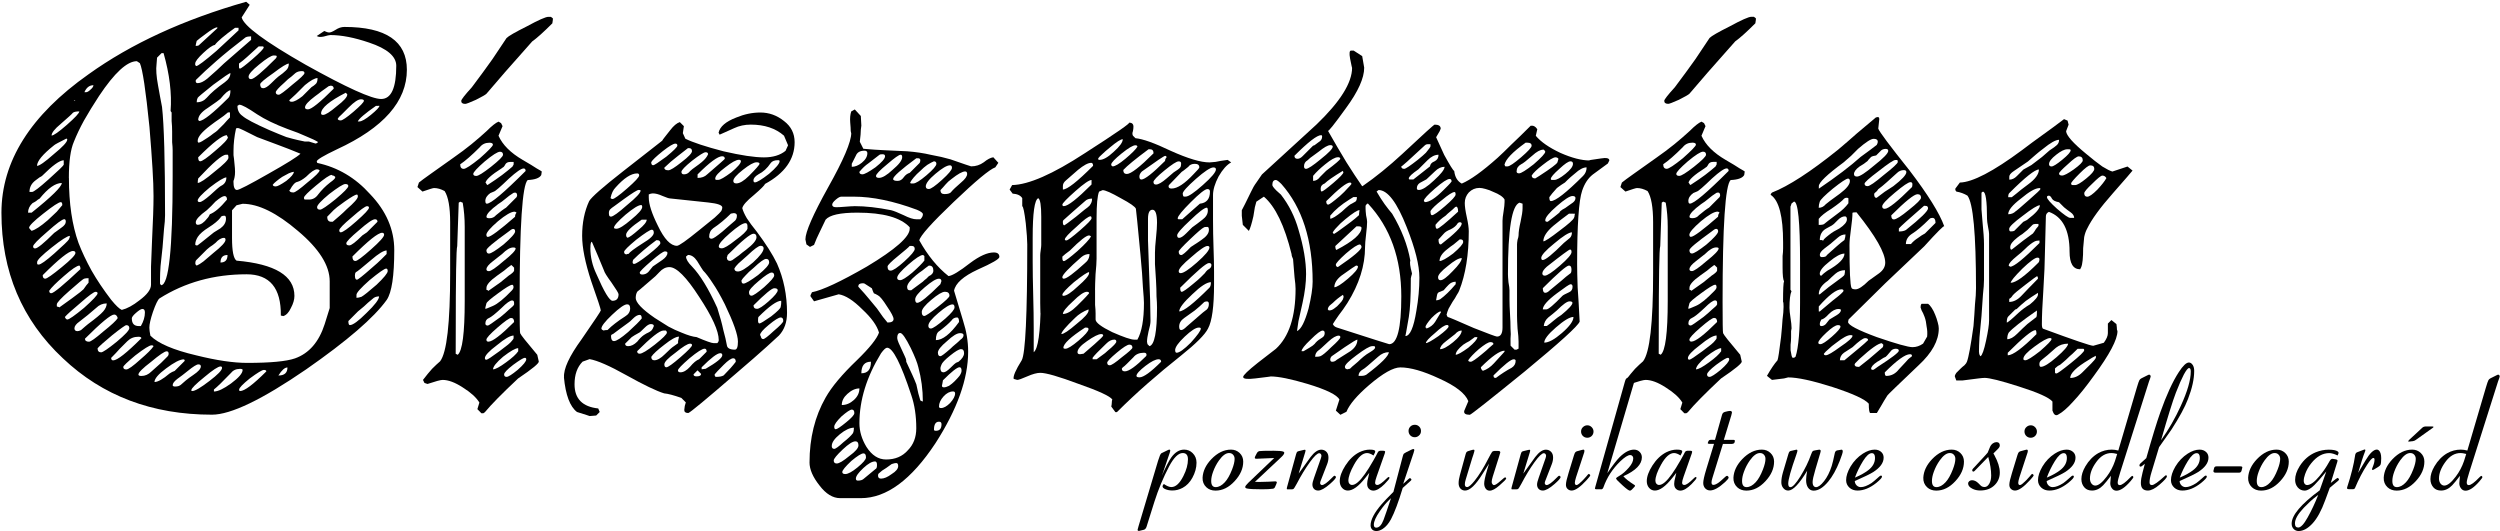 <?xml version="1.0" encoding="UTF-8" standalone="no"?>
<svg
   xmlns:dc="http://purl.org/dc/elements/1.1/"
   xmlns:cc="http://creativecommons.org/ns#"
   xmlns:rdf="http://www.w3.org/1999/02/22-rdf-syntax-ns#"
   xmlns:svg="http://www.w3.org/2000/svg"
   xmlns="http://www.w3.org/2000/svg"
   xmlns:sodipodi="http://sodipodi.sourceforge.net/DTD/sodipodi-0.dtd"
   xmlns:inkscape="http://www.inkscape.org/namespaces/inkscape"
   sodipodi:docname="logo.svg"
   inkscape:version="1.0 (4035a4f, 2020-05-01)"
   id="svg8"
   version="1.1"
   viewBox="0 0 136.367 28.977"
   height="109.518"
   width="515.402">
  <defs
     id="defs2" />
  <sodipodi:namedview
     units="px"
     inkscape:window-maximized="1"
     inkscape:window-y="22"
     inkscape:window-x="0"
     inkscape:window-height="792"
     inkscape:window-width="1440"
     fit-margin-bottom="0.2"
     fit-margin-right="0.2"
     fit-margin-left="0.2"
     fit-margin-top="0.2"
     showgrid="false"
     inkscape:document-rotation="0"
     inkscape:current-layer="layer1"
     inkscape:document-units="mm"
     inkscape:cy="-22.304808"
     inkscape:cx="89.74268"
     inkscape:zoom="1.979899"
     inkscape:pageshadow="2"
     inkscape:pageopacity="0.0"
     borderopacity="1.0"
     bordercolor="#666666"
     pagecolor="#ffffff"
     id="base" />
  <g
     transform="translate(-83.131,-140.508)"
     id="layer1"
     inkscape:groupmode="layer"
     inkscape:label="Layer 1">
    <g
       transform="matrix(3.114,0,0,3.114,-175.826,-297.106)"
       id="g175">
      <g
         aria-label="Giszowiec"
         id="text26"
         style="font-style:normal;font-weight:normal;font-size:8.821px;line-height:1.25;font-family:sans-serif;fill:#000000;fill-opacity:1;stroke:none;stroke-width:0.221">
        <path
           d="m 86.871,147.795 q -1.57,0 -2.611,-0.988 -1.076,-1.006 -1.076,-2.549 0,-1.35 1.526,-2.426 1.12,-0.803 2.761,-1.27 l 0.062,0.053 -0.141,0.221 q 0.053,0.221 1.12,0.829 1.076,0.6 1.323,0.6 0.265,0 0.265,-0.582 0,-0.247 -0.476,-0.406 -0.388,-0.132 -0.679,-0.132 -0.026,0 -0.115,0.026 -0.079,0.018 -0.123,-0.009 l 0.132,-0.088 q 0.053,0.026 0.088,0.026 0.035,0 0.106,-0.044 0.079,-0.053 0.159,-0.053 1.094,0 1.094,0.75 0,0.829 -1.226,1.394 -0.353,0.168 -0.353,0.212 l 0.009,0.026 q 0.538,0.115 0.926,0.547 0.423,0.441 0.423,0.979 0,0.679 -0.132,0.873 -0.335,0.468 -1.411,1.217 -1.156,0.794 -1.65,0.794 z m -0.362,-0.432 q 0,0.018 0.018,0.018 0.071,0 0.3,-0.176 0.221,-0.168 0.221,-0.229 0,-0.026 -0.026,-0.026 -0.062,0 -0.282,0.185 -0.229,0.185 -0.229,0.229 z m 0.847,-0.37 q -0.097,0 -0.159,0.079 -0.203,0.212 -0.291,0.282 v 0.035 q 0.106,0 0.3,-0.141 0.203,-0.15 0.203,-0.238 0,-0.018 -0.053,-0.018 z m -0.009,0.362 q 0,0.026 0.018,0.026 0.115,0 0.459,-0.344 0,-0.026 -0.044,-0.026 -0.044,0 -0.247,0.15 -0.185,0.15 -0.185,0.194 z m -1.164,-0.079 q 0,0.026 0.044,0.026 0.035,0 0.062,-0.009 0.026,-0.009 0.053,-0.035 0.026,-0.026 0.071,-0.062 0.053,-0.044 0.132,-0.097 0.132,-0.088 0.132,-0.15 0,-0.035 -0.044,-0.035 -0.044,0 -0.185,0.115 -0.097,0.079 -0.185,0.141 -0.079,0.062 -0.079,0.106 z m 0.194,-0.45 q -0.097,0 -0.309,0.159 -0.203,0.15 -0.203,0.238 0.088,0 0.265,-0.15 0.026,-0.018 0.044,-0.026 0.026,-0.009 0.044,-0.018 l 0.176,-0.176 q 0,-0.026 -0.018,-0.026 z m -0.794,0.265 q 0,0.026 0.053,0.026 0.097,0 0.176,-0.079 0.097,-0.088 0.168,-0.15 0.071,-0.071 0.115,-0.115 0.018,-0.018 0.018,-0.044 0,-0.044 -0.035,-0.044 -0.053,0 -0.273,0.185 -0.221,0.168 -0.221,0.221 z m 2.611,-0.123 q -0.071,0 -0.159,0.141 0.159,0 0.159,-0.141 z m -2.876,-0.009 q 0,0.044 0.053,0.044 0.053,0 0.247,-0.176 0.176,-0.15 0.229,-0.229 0,-0.018 -0.035,-0.018 -0.053,0 -0.282,0.176 -0.212,0.176 -0.212,0.203 z m 0.476,-0.547 q 0.203,0.203 0.803,0.344 0.529,0.132 0.891,0.132 0.609,0 0.838,-0.079 0.37,-0.132 0.52,-0.6 l 0.088,-0.282 v -0.468 q 0,-0.415 -0.556,-0.882 -0.556,-0.476 -0.97,-0.476 l -0.106,0.026 -0.079,0.088 v 0.485 q 0,0.344 0.079,0.397 1.014,0.088 1.014,0.618 0,0.097 -0.062,0.212 -0.053,0.115 -0.132,0.141 l -0.044,-0.009 q 0.009,-0.723 -0.6,-0.723 -0.856,0 -1.526,0.423 -0.044,0.035 -0.115,0.238 -0.062,0.185 -0.062,0.273 0,0.053 0.018,0.141 z m -0.688,0.388 q 0,0.044 0.035,0.044 0.106,0 0.494,-0.388 0,-0.026 -0.053,-0.026 -0.115,0 -0.194,0.079 -0.062,0.062 -0.132,0.132 -0.062,0.071 -0.15,0.159 z m -0.238,-0.168 q 0,0.071 0.062,0.071 0.044,0 0.273,-0.185 0.221,-0.185 0.221,-0.238 0,-0.053 -0.053,-0.053 -0.026,0 -0.247,0.176 -0.212,0.176 -0.256,0.229 z m -0.221,-0.168 q 0,0.053 0.071,0.053 0.044,0 0.247,-0.176 0.221,-0.176 0.256,-0.238 -0.018,-0.062 -0.062,-0.062 -0.088,0 -0.512,0.423 z m -0.185,-0.185 q 0,0.053 0.053,0.053 0.026,0 0.062,-0.018 0.044,-0.035 0.071,-0.062 0.035,-0.026 0.053,-0.044 0.203,-0.15 0.265,-0.221 0.062,-0.071 0.062,-0.141 -0.106,0 -0.185,0.079 -0.15,0.132 -0.291,0.238 -0.088,0.062 -0.088,0.115 z m 1.006,-0.168 q 0,0.132 0.123,0.132 h 0.035 q 0.071,-0.123 0.071,-0.238 0,-0.062 -0.044,-0.062 -0.035,0 -0.115,0.071 -0.071,0.062 -0.071,0.097 z m 3.793,0.044 q 0,0.071 0.026,0.071 0.079,0 0.291,-0.212 0.221,-0.212 0.221,-0.291 -0.071,0 -0.115,0.044 -0.088,0.071 -0.15,0.132 -0.062,0.053 -0.106,0.088 z m -4.966,-0.071 q 0.018,0.044 0.044,0.044 0.044,0 0.291,-0.203 0.238,-0.212 0.238,-0.256 0,-0.026 -0.035,-0.026 -0.044,0 -0.265,0.194 -0.221,0.185 -0.273,0.247 z m 0.071,-2.435 q 0,0.67 0.168,1.138 0.088,0.229 0.229,0.485 0.141,0.247 0.344,0.512 0.123,0.15 0.185,0.176 0.141,-0.035 0.309,-0.168 0.203,-0.15 0.203,-0.273 0,-0.123 0,-0.318 0.009,-0.203 0.018,-0.459 0.026,-0.512 0.026,-0.776 0,-0.194 -0.018,-0.485 -0.018,-0.3 -0.053,-0.723 -0.097,-0.962 -0.168,-1.12 l -0.053,-0.035 q -0.256,0 -0.662,0.609 -0.15,0.229 -0.265,0.432 -0.106,0.194 -0.176,0.37 -0.088,0.203 -0.088,0.635 z m -0.212,2.249 q 0.018,0.009 0.026,0.009 0.009,0 0.018,0.009 0.009,-0.009 0.221,-0.159 0.097,-0.071 0.141,-0.106 0.053,-0.044 0.062,-0.053 0.053,-0.079 0.088,-0.115 v -0.079 q -0.053,0 -0.079,0.009 -0.026,0.009 -0.256,0.212 -0.221,0.194 -0.221,0.238 z m 5.769,-0.662 q -0.044,0 -0.291,0.203 -0.229,0.203 -0.229,0.256 v 0.053 q 0.035,0 0.088,-0.018 0.062,-0.035 0.265,-0.212 0.194,-0.185 0.194,-0.238 0,-0.044 -0.026,-0.044 z m -5.902,0.388 q 0,0.044 0.035,0.044 0.062,0 0.512,-0.423 0,-0.044 -0.018,-0.062 -0.062,0 -0.273,0.185 -0.203,0.176 -0.256,0.256 z m 1.941,-0.123 0.018,0.026 q 0.203,0 0.203,-1.905 v -0.459 q 0,-0.053 -0.009,-0.141 0,-0.088 0,-0.185 0,-0.097 -0.009,-0.185 0,-0.097 0,-0.15 l -0.018,-0.026 q 0.035,-0.459 -0.123,-1.014 h -0.035 l -0.079,0.079 -0.009,0.115 q -0.018,0.132 0.026,0.37 0.018,0.097 0.035,0.194 0.018,0.088 0.035,0.185 0.053,0.468 0.053,1.897 0,0.097 -0.018,0.238 -0.009,0.132 -0.026,0.326 -0.018,0.185 -0.035,0.326 -0.009,0.132 -0.009,0.229 z m 3.414,-0.141 q 0,0.071 0.035,0.071 0.026,0 0.256,-0.203 0.115,-0.097 0.176,-0.159 0.071,-0.071 0.088,-0.088 v -0.062 q -0.079,0 -0.273,0.168 -0.238,0.203 -0.265,0.212 -0.018,0.018 -0.018,0.062 z m -5.469,-0.009 q 0,0.062 0.044,0.062 0.044,0 0.291,-0.203 0.238,-0.194 0.238,-0.247 0,-0.035 -0.044,-0.035 -0.106,0 -0.529,0.423 z m 2.673,-0.212 q 0,0.035 0.026,0.044 0.044,-0.018 0.115,-0.071 0.071,-0.062 0.176,-0.15 0.212,-0.168 0.212,-0.229 0,-0.035 -0.026,-0.035 -0.071,0 -0.15,0.088 -0.053,0.044 -0.097,0.071 -0.035,0.026 -0.053,0.044 l -0.185,0.185 q -0.018,0.018 -0.018,0.053 z m -2.77,0.018 q 0.009,0.009 0.026,0.009 0.053,0 0.273,-0.194 0.238,-0.212 0.256,-0.247 0.018,-0.035 0.018,-0.062 -0.062,0 -0.318,0.203 -0.256,0.203 -0.256,0.256 z m 3.334,-0.159 q -0.123,0 -0.123,0.132 0.123,0 0.123,-0.132 z m 2.188,0.026 q 0,0.079 0.053,0.079 0.044,0 0.273,-0.203 0.229,-0.203 0.229,-0.256 0,-0.035 -0.035,-0.035 -0.106,0 -0.52,0.415 z m -5.593,-0.176 q 0,0.035 0.035,0.035 0.062,0 0.335,-0.273 0,0 0.026,-0.018 0.035,-0.026 0.097,-0.071 0.079,-0.053 0.079,-0.106 0,-0.044 -0.026,-0.044 -0.053,0 -0.3,0.221 -0.247,0.212 -0.247,0.256 z m 2.84,-0.035 q 0,0.018 0.035,0.018 0.009,0 0.291,-0.229 0.097,-0.062 0.115,-0.071 0.097,-0.071 0.097,-0.168 0,-0.053 -0.026,-0.053 -0.062,0 -0.071,0.035 -0.062,0.079 -0.203,0.168 -0.141,0.088 -0.194,0.168 -0.044,0.071 -0.044,0.132 z m 2.646,-0.018 q 0,0.035 0.053,0.035 0.053,0 0.229,-0.176 0.053,-0.035 0.079,-0.053 l 0.185,-0.185 q 0,-0.044 -0.044,-0.044 -0.062,0 -0.282,0.194 -0.221,0.185 -0.221,0.229 z m -0.123,-0.229 q 0,0.035 0.026,0.035 0.053,0 0.273,-0.194 0.221,-0.194 0.221,-0.238 0,-0.026 -0.035,-0.026 -0.044,0 -0.265,0.194 -0.221,0.185 -0.221,0.229 z m -5.434,-0.044 q 0,0.009 0.044,0.053 0.097,-0.026 0.282,-0.185 0.097,-0.088 0.159,-0.15 0.062,-0.071 0.097,-0.115 0,-0.053 -0.026,-0.053 -0.053,0 -0.309,0.203 -0.247,0.194 -0.247,0.247 z m 2.92,-0.097 q 0,0.044 0.035,0.044 0.079,0 0.168,-0.115 0.018,-0.018 0.026,-0.035 0.009,-0.018 0.018,-0.035 0.123,-0.044 0.3,-0.256 0,-0.062 -0.044,-0.062 -0.044,0 -0.159,0.097 -0.071,0.079 -0.15,0.15 -0.194,0.141 -0.194,0.212 z m 2.302,-0.097 q 0,0.088 0.071,0.088 h 0.026 q 0.062,-0.053 0.123,-0.106 0.062,-0.053 0.123,-0.115 0.194,-0.168 0.194,-0.221 0,-0.035 -0.018,-0.035 -0.035,0 -0.212,0.123 -0.088,0.062 -0.132,0.097 -0.044,0.035 -0.062,0.053 z m -4.649,-0.591 q -0.168,0 -0.388,0.273 -0.035,0.018 -0.062,0.044 -0.026,0.018 -0.062,0.035 -0.079,0.071 -0.079,0.168 h 0.062 q 0.529,-0.423 0.529,-0.52 z m 4.472,0.423 q 0,0.044 0.053,0.044 0.044,0 0.273,-0.185 0.221,-0.185 0.221,-0.229 0,-0.035 -0.053,-0.035 -0.053,0 -0.282,0.176 -0.212,0.176 -0.212,0.229 z m -2.091,-0.115 q 0,0.026 0.035,0.026 0.044,0 0.185,-0.123 0.141,-0.132 0.185,-0.159 0.097,-0.044 0.097,-0.15 -0.062,0 -0.291,0.176 -0.212,0.176 -0.212,0.229 z m 1.861,-0.053 q 0,0.035 0.018,0.035 h 0.071 q 0.097,0 0.159,-0.088 0.088,-0.115 0.212,-0.212 0.088,-0.062 0.088,-0.088 v -0.009 q -0.026,-0.026 -0.053,-0.026 l -0.009,-0.009 q -0.053,0 -0.273,0.185 -0.212,0.176 -0.212,0.212 z m -4.208,-0.653 q -0.106,0 -0.379,0.273 -0.009,0.009 -0.044,0.026 -0.026,0.018 -0.071,0.053 -0.106,0.079 -0.106,0.203 h 0.044 q 0.044,0 0.291,-0.221 0.256,-0.229 0.265,-0.256 z m 3.952,0.52 q 0,0.044 0.071,0.044 0.044,0 0.247,-0.176 0.212,-0.168 0.212,-0.212 -0.018,-0.018 -0.044,-0.018 -0.062,0 -0.194,0.132 -0.088,0.071 -0.15,0.088 -0.062,0.009 -0.132,0.141 z m -0.979,-0.15 q 0,0.15 0.062,0.15 0.053,0 0.547,-0.282 0.485,-0.273 0.565,-0.353 -0.212,-0.088 -0.406,-0.159 -0.185,-0.071 -0.353,-0.132 -0.309,-0.159 -0.335,-0.159 -0.026,0 -0.035,0.009 -0.044,0.203 -0.044,0.388 0,0.018 0,0.079 0.009,0.053 0.018,0.159 0.018,0.15 0,0.229 -0.009,0.044 -0.018,0.062 0,0.018 0,0.009 z m 0.688,0.062 q 0.009,0.026 0.053,0.026 0.044,0 0.185,-0.097 0.132,-0.106 0.132,-0.159 -0.026,0 -0.088,0.026 -0.053,0.026 -0.115,0.062 -0.053,0.035 -0.106,0.079 -0.044,0.035 -0.062,0.062 z m -0.785,-0.529 h -0.035 q -0.097,0 -0.485,0.415 -0.009,0.035 -0.009,0.079 0.062,0 0.291,-0.194 0.247,-0.194 0.247,-0.247 0,-0.044 -0.009,-0.053 z m -2.832,-0.282 q -0.194,0.097 -0.212,0.115 -0.3,0.238 -0.3,0.362 0.062,0 0.291,-0.203 0.238,-0.194 0.238,-0.256 v -0.009 q 0,-0.009 -0.018,-0.009 z m 2.311,0.326 q 0,0.071 0.035,0.071 0.053,0 0.265,-0.185 0.221,-0.185 0.221,-0.238 -0.018,-0.018 -0.018,-0.035 -0.115,0 -0.503,0.388 z m 0.688,-0.9 q 0,0.115 0.088,0.176 0.088,0.079 0.468,0.247 0.185,0.079 0.3,0.123 0.123,0.035 0.203,0.053 0.079,0.018 0.123,0.026 0.044,0 0.071,0 0.115,0.035 0.115,0.035 l 0.026,-0.009 0.018,-0.018 q -0.071,-0.044 -0.203,-0.097 -0.132,-0.062 -0.335,-0.132 -0.326,-0.123 -0.529,-0.256 -0.247,-0.168 -0.309,-0.168 h -0.009 q -0.018,0.018 -0.026,0.018 z m -0.697,0.609 q 0,0.035 0.018,0.035 0.018,0 0.062,-0.026 0.044,-0.026 0.097,-0.062 0.053,-0.035 0.097,-0.071 0.053,-0.035 0.071,-0.053 0.062,-0.062 0.115,-0.115 0.053,-0.062 0.106,-0.115 v -0.088 h -0.035 q -0.071,0.062 -0.15,0.115 -0.079,0.053 -0.159,0.115 -0.221,0.168 -0.221,0.265 z m -2.073,-0.512 q -0.088,0 -0.115,0.026 -0.009,0.018 -0.212,0.194 -0.159,0.132 -0.159,0.203 0.053,0 0.265,-0.185 0.221,-0.194 0.221,-0.238 z m 5.196,-0.097 q -0.291,0.203 -0.318,0.273 h 0.026 q 0.062,0 0.203,-0.115 0.15,-0.123 0.15,-0.159 z m -3.114,0.247 q 0,0 0.018,0.018 0.106,0 0.512,-0.406 0.035,-0.035 0.035,-0.132 -0.053,0 -0.176,0.15 -0.026,0.026 -0.221,0.159 -0.168,0.106 -0.168,0.212 z m 2.444,-0.018 q 0.009,0.026 0.053,0.026 0.044,0 0.221,-0.15 0.185,-0.159 0.185,-0.194 0,-0.026 -0.053,-0.026 -0.071,0 -0.212,0.141 -0.071,0.071 -0.123,0.123 -0.053,0.044 -0.071,0.079 z m -0.291,-0.097 q 0,0.026 0.035,0.026 0.062,0 0.238,-0.15 0.185,-0.141 0.185,-0.203 v -0.009 l -0.026,-0.026 q -0.432,0.221 -0.432,0.362 z m -0.282,-0.106 q 0,0.035 0.053,0.035 0.088,0 0.45,-0.362 0,-0.053 -0.053,-0.053 0,0 -0.035,0.009 -0.062,0.044 -0.123,0.088 -0.053,0.044 -0.115,0.088 -0.176,0.132 -0.176,0.194 z m -1.306,-0.6 q -0.026,0 -0.3,0.203 -0.265,0.212 -0.273,0.229 -0.018,0.035 -0.018,0.079 0.106,0 0.176,-0.079 0.106,-0.123 0.318,-0.273 0.097,-0.071 0.097,-0.159 z m 1.032,0.476 q 0,0.026 0.044,0.026 0.062,0 0.185,-0.097 l 0.159,-0.159 q 0.044,-0.026 0.071,-0.053 0.035,-0.026 0.035,-0.106 -0.071,0 -0.221,0.123 -0.088,0.088 -0.159,0.159 -0.071,0.062 -0.115,0.106 z m -3.749,0 h -0.009 q -0.009,0 -0.018,0.009 h 0.018 z m 3.511,-0.141 q 0,0.044 0.053,0.044 0.035,0 0.238,-0.176 0.212,-0.168 0.212,-0.203 0,-0.035 -0.044,-0.035 -0.071,0 -0.115,0.035 -0.018,0.018 -0.071,0.062 -0.053,0.035 -0.123,0.106 -0.15,0.132 -0.15,0.168 z m -3.193,-0.123 q -0.106,0 -0.159,0.123 h 0.026 q 0.035,0 0.079,-0.044 0.053,-0.044 0.053,-0.079 z m 2.92,-0.018 q 0,0.071 0.053,0.071 0.053,0 0.141,-0.088 0.088,-0.088 0.123,-0.115 0.088,-0.062 0.132,-0.106 0.053,-0.044 0.053,-0.123 -0.053,0 -0.273,0.168 -0.229,0.159 -0.229,0.194 z m -1.129,-0.053 q 0,0.035 0.035,0.035 0.071,0 0.168,-0.079 0.194,-0.168 0.291,-0.265 0.159,-0.141 0.273,-0.238 0.123,-0.106 0.203,-0.176 v -0.062 q -0.062,0 -0.097,0.018 -0.3,0.229 -0.512,0.415 -0.212,0.185 -0.353,0.326 -0.009,0.009 -0.009,0.026 z m 0.926,-0.079 q 0,0.044 0.044,0.044 0.071,0 0.432,-0.362 0.018,-0.018 0.018,-0.044 -0.009,-0.009 -0.053,-0.009 -0.062,0 -0.256,0.159 -0.185,0.15 -0.185,0.212 z m -0.168,-0.229 v 0.062 q 0,0.026 0.018,0.026 0.026,0 0.221,-0.168 0.194,-0.168 0.194,-0.203 0,-0.018 -0.026,-0.018 h -0.062 q -0.115,0.106 -0.203,0.185 -0.079,0.071 -0.141,0.115 z m -0.767,0 v 0.026 l 0.018,0.018 q 0.044,0 0.353,-0.265 0.15,-0.141 0.247,-0.229 0.097,-0.088 0.141,-0.132 v -0.044 h -0.062 q -0.282,0.203 -0.353,0.3 -0.062,0.009 -0.203,0.141 -0.141,0.132 -0.141,0.185 z m 0.388,-0.635 q -0.053,0 -0.203,0.115 -0.132,0.097 -0.159,0.123 -0.018,0.071 -0.018,0.088 0.035,0 0.053,-0.009 0.203,-0.185 0.326,-0.3 z"
           style="font-style:normal;font-variant:normal;font-weight:normal;font-stretch:normal;font-family:'Deutsche Zierschrift';-inkscape-font-specification:'Deutsche Zierschrift';fill:#000000;stroke-width:0.221"
           id="path42" />
        <path
           d="m 91.521,147.698 0.035,-0.115 q -0.079,-0.132 -0.291,-0.265 -0.203,-0.132 -0.353,-0.132 -0.053,0 -0.265,0.071 l -0.053,-0.018 -0.026,-0.053 q 0.088,-0.115 0.159,-0.194 0.079,-0.079 0.141,-0.132 0.176,-0.229 0.176,-1.544 v -0.891 q 0,-0.397 -0.097,-0.547 -0.097,-0.053 -0.185,-0.053 -0.026,0 -0.203,0.062 l -0.088,-0.079 0.026,-0.079 q 0.053,-0.044 0.203,-0.15 0.15,-0.106 0.397,-0.282 0.176,-0.123 0.318,-0.238 0.15,-0.123 0.265,-0.229 0.141,-0.141 0.212,-0.168 l 0.044,0.026 0.026,0.053 -0.071,0.168 q 0.106,0.238 0.423,0.423 0.168,0.097 0.247,0.15 0.079,0.044 0.088,0.053 l -0.009,0.062 q -0.044,0.079 -0.238,0.088 -0.141,0.132 -0.141,2.135 0,0.529 0.009,0.547 0.009,0.035 0.3,0.379 l 0.026,0.115 q 0.018,0.044 -0.362,0.3 -0.423,0.397 -0.582,0.591 l -0.026,0.018 h -0.035 z m 0.468,-0.609 q 0,0.044 0.044,0.044 0.044,0 0.194,-0.123 0.15,-0.132 0.15,-0.185 0,-0.026 -0.026,-0.026 -0.035,0 -0.203,0.123 -0.159,0.123 -0.159,0.168 z m 0.247,-0.459 q -0.071,0 -0.265,0.15 -0.176,0.15 -0.176,0.221 0.062,0 0.229,-0.123 0.159,-0.115 0.212,-0.194 z M 91.653,146.807 q 0,0.026 0.026,0.026 0.026,0 0.229,-0.15 0.106,-0.079 0.15,-0.115 0.053,-0.044 0.071,-0.071 0.026,-0.026 0.026,-0.044 0,-0.018 0,-0.044 -0.088,0 -0.291,0.168 -0.212,0.159 -0.212,0.229 z m -0.512,-0.079 0.035,0.018 q 0.123,-0.097 0.123,-0.944 v -1.297 q 0,-0.221 -0.035,-0.423 l -0.044,-0.018 -0.026,0.018 q -0.018,0.468 -0.026,0.759 -0.026,0.071 -0.026,1.517 z m 0.538,-0.247 q 0,0.035 0.035,0.035 0.106,0 0.45,-0.344 0,-0.071 -0.053,-0.071 -0.044,0 -0.238,0.168 -0.194,0.168 -0.194,0.212 z m -0.018,-0.282 q 0,0.035 0.044,0.035 0.018,0 0.221,-0.15 0.097,-0.079 0.141,-0.123 0.053,-0.044 0.071,-0.062 0.026,-0.026 0.026,-0.035 0,-0.009 0,-0.026 0,-0.044 -0.035,-0.044 -0.053,0 -0.185,0.132 -0.159,0.15 -0.221,0.176 -0.062,0.026 -0.062,0.097 z m 0.468,-0.679 q -0.044,0 -0.247,0.15 -0.194,0.141 -0.203,0.176 -0.009,0.044 -0.018,0.071 0,0.018 0,0.026 0.009,0 0.132,-0.053 0.123,-0.053 0.326,-0.265 0.035,-0.035 0.035,-0.062 0,-0.044 -0.026,-0.044 z m -0.45,0.088 q 0.018,0 0.035,0.018 0.009,-0.009 0.062,-0.044 0.053,-0.035 0.15,-0.106 0.097,-0.079 0.141,-0.115 0.053,-0.035 0.071,-0.053 0.026,-0.026 0.026,-0.035 0,-0.018 0,-0.044 v -0.009 l -0.044,-0.044 h -0.009 q -0.062,0.044 -0.123,0.097 -0.062,0.044 -0.123,0.088 -0.185,0.132 -0.185,0.212 z m 0,-0.362 q 0,0.035 0.044,0.035 0.053,0 0.256,-0.176 0.212,-0.168 0.212,-0.221 0,-0.018 -0.044,-0.018 -0.079,0 -0.194,0.115 -0.044,0.035 -0.079,0.062 -0.035,0.026 -0.079,0.062 -0.115,0.088 -0.115,0.141 z m 0,-0.335 q 0,0.062 0.044,0.062 0.053,0 0.256,-0.159 0.203,-0.176 0.203,-0.229 0,-0.044 -0.035,-0.044 -0.026,0 -0.088,0.053 -0.379,0.273 -0.379,0.318 z m 0,-0.265 q 0,0.035 0.026,0.035 0.071,0 0.476,-0.353 0,-0.044 0.026,-0.071 -0.018,-0.018 -0.035,-0.018 -0.088,0 -0.291,0.168 -0.203,0.176 -0.203,0.238 z m 0,-0.318 q 0,0.026 0.053,0.026 0.071,0 0.115,-0.053 0.115,-0.097 0.176,-0.132 l 0.185,-0.185 0.009,-0.026 q 0,-0.053 -0.035,-0.053 -0.026,0 -0.035,0.009 -0.071,0.044 -0.132,0.097 -0.062,0.053 -0.132,0.097 -0.203,0.15 -0.203,0.221 z m -0.018,-0.273 q 0,0.044 0.026,0.044 0.106,0 0.679,-0.573 0,-0.044 -0.035,-0.044 -0.062,0 -0.256,0.176 -0.229,0.221 -0.265,0.229 -0.026,0.009 -0.062,0.026 -0.088,0.062 -0.088,0.141 z m 0,-0.318 h 0.009 q 0.009,0.009 0.009,0.018 0.009,0.009 0.018,0.018 0.15,-0.097 0.256,-0.176 0.115,-0.088 0.185,-0.15 0,-0.009 0.009,-0.018 0.009,-0.009 0.009,-0.026 v -0.035 h -0.062 q -0.053,0 -0.079,0.035 -0.018,0.035 -0.035,0.053 -0.018,0.009 -0.026,0.018 -0.291,0.185 -0.291,0.265 z m -0.212,-0.159 q 0,0.035 0.053,0.035 0.053,0 0.256,-0.159 0.212,-0.168 0.212,-0.212 0,-0.053 -0.053,-0.053 -0.062,0 -0.265,0.168 -0.203,0.176 -0.203,0.221 z m -0.229,-0.168 q 0,0.079 0.062,0.079 0.053,0 0.282,-0.185 0.229,-0.203 0.229,-0.238 0,-0.035 -0.062,-0.035 -0.106,0 -0.168,0.079 -0.212,0.212 -0.344,0.3 z m 0.018,-1.111 q 0,-0.035 0.185,-0.238 0.212,-0.282 0.362,-0.494 0.15,-0.221 0.247,-0.37 0.053,-0.053 0.353,-0.203 0.309,-0.168 0.379,-0.168 h 0.044 l 0.035,0.026 q 0,0.009 0,0.026 0,0.018 -0.009,0.062 -0.115,0.115 -0.203,0.194 -0.088,0.079 -0.15,0.123 -0.273,0.309 -0.476,0.538 -0.194,0.229 -0.326,0.379 -0.026,0.026 -0.185,0.106 -0.159,0.071 -0.185,0.071 -0.071,0 -0.071,-0.053 z"
           style="font-style:normal;font-variant:normal;font-weight:normal;font-stretch:normal;font-family:'Deutsche Zierschrift';-inkscape-font-specification:'Deutsche Zierschrift';fill:#000000;stroke-width:0.221"
           id="path44" />
        <path
           d="m 93.039,147.142 q -0.018,-0.221 0.309,-0.67 0.335,-0.485 0.335,-0.503 0,-0.035 -0.168,-0.512 -0.159,-0.485 -0.159,-0.794 0,-0.344 0.123,-0.609 0.062,-0.106 0.591,-0.52 0.318,-0.247 0.485,-0.379 0.176,-0.141 0.203,-0.159 0.009,-0.018 0.044,-0.062 0.035,-0.044 0.097,-0.123 0.088,-0.115 0.168,-0.141 l 0.071,0.071 -0.018,0.123 0.044,0.097 q 0.194,0.097 0.67,0.221 0.459,0.106 0.706,0.106 0.238,0 0.379,-0.115 l 0.044,-0.097 -0.071,-0.168 q -0.221,-0.194 -0.582,-0.194 -0.159,0 -0.291,0.062 -0.115,0.053 -0.176,0.079 -0.062,0.026 -0.079,0.035 l -0.018,-0.035 q 0.035,-0.159 0.309,-0.265 0.212,-0.088 0.423,-0.088 0.229,0 0.415,0.15 0.185,0.141 0.185,0.37 0,0.45 -0.52,0.732 -0.009,0.035 -0.194,0.194 -0.185,0.15 -0.203,0.229 0.018,0.071 0.079,0.176 0.062,0.097 0.176,0.238 0.238,0.318 0.353,0.556 0.176,0.397 0.176,0.864 0,0.247 -0.141,0.397 -0.018,0.018 -0.212,0.194 -0.185,0.168 -0.556,0.485 -0.767,0.662 -0.82,0.679 -0.071,0 -0.071,-0.053 0,-0.018 0.009,-0.071 0.018,-0.053 0.018,-0.062 l -0.079,-0.079 q -0.203,-0.071 -0.3,-0.079 -0.203,-0.062 -0.662,-0.318 -0.441,-0.247 -0.644,-0.282 l -0.123,0.044 q -0.141,0.141 -0.141,0.397 0,0.379 0.415,0.423 l 0.026,0.062 -0.062,0.062 -0.115,0.009 q 0,0 -0.053,-0.018 -0.053,-0.018 -0.168,-0.053 -0.185,-0.141 -0.229,-0.609 z m 2.638,-0.053 q 0,0.044 0.026,0.044 0.088,0 0.132,-0.026 0.132,-0.132 0.212,-0.238 0,-0.062 -0.044,-0.062 -0.053,0 -0.168,0.115 -0.132,0.132 -0.159,0.168 z m -0.37,0 q 0,0.035 0.053,0.035 0.079,0 0.079,-0.044 l -0.062,-0.062 z m -0.273,-0.071 q 0,0.035 0.044,0.035 0.079,0 0.168,-0.097 0.088,-0.106 0.159,-0.132 l 0.132,-0.132 q 0,-0.053 -0.035,-0.053 -0.062,0 -0.265,0.168 -0.203,0.176 -0.203,0.212 z m 0.741,-0.3 q -0.079,0 -0.326,0.247 v 0.035 l 0.071,-0.009 q 0.291,-0.168 0.291,-0.238 0,-0.035 -0.035,-0.035 z m -0.979,0.194 q 0,0.053 0.035,0.053 0.044,0 0.247,-0.176 0.203,-0.176 0.203,-0.212 0,-0.026 -0.035,-0.026 -0.062,0 -0.256,0.159 -0.194,0.141 -0.194,0.203 z m -0.229,-0.132 q 0,0.062 0.053,0.062 0.079,0 0.185,-0.106 0.115,-0.115 0.159,-0.141 0.053,-0.035 0.062,-0.044 0.018,-0.009 0.009,-0.026 0,-0.018 0.018,-0.097 -0.079,0 -0.256,0.141 -0.185,0.141 -0.229,0.212 z m -0.247,-0.097 q 0,0.044 0.044,0.044 0.062,0 0.265,-0.159 0.212,-0.168 0.212,-0.212 0,-0.018 -0.018,-0.035 h -0.044 q -0.097,0 -0.459,0.362 z m 0.856,-1.658 q 0,0.071 0.106,0.176 0.212,0.221 0.441,0.723 0.071,0.221 0.106,0.388 0.044,0.159 0.062,0.265 0.009,0.079 0.141,0.079 0.053,0 0.053,-0.141 0,-0.176 -0.229,-0.653 -0.115,-0.229 -0.212,-0.37 -0.097,-0.15 -0.168,-0.221 -0.009,-0.009 -0.035,-0.053 -0.026,-0.044 -0.071,-0.115 -0.071,-0.106 -0.159,-0.106 z m -1.067,1.526 q 0,0.044 0.053,0.044 0.079,0 0.159,-0.079 0.062,-0.079 0.115,-0.115 0.053,-0.035 0.079,-0.044 0.035,-0.018 0.053,-0.035 0.026,-0.026 0.044,-0.079 0,-0.035 -0.053,-0.035 -0.044,0 -0.106,0.062 -0.088,0.088 -0.097,0.088 -0.097,0.053 -0.132,0.079 z m 0.185,-0.803 q 0,0.123 0.335,0.353 0.123,0.079 0.238,0.15 0.115,0.062 0.229,0.106 0.168,0.071 0.265,0.079 0.247,0.106 0.3,0.106 h 0.062 q 0.026,-0.026 0.026,-0.053 0,-0.238 -0.344,-0.759 -0.335,-0.52 -0.52,-0.52 -0.097,0 -0.176,0.088 -0.062,0.071 -0.15,0.141 -0.079,0.071 -0.185,0.159 -0.026,0.018 -0.044,0.035 -0.009,0.009 -0.009,0.009 -0.026,0.044 -0.026,0.106 z m -0.432,0.67 q 0,0.088 0.053,0.088 0.062,0 0.247,-0.159 0.185,-0.168 0.238,-0.238 0,-0.062 -0.035,-0.062 -0.053,0 -0.115,0.062 -0.062,0.062 -0.079,0.071 -0.097,0.071 -0.168,0.123 -0.062,0.044 -0.106,0.079 -0.035,0.009 -0.035,0.035 z m 2.611,-0.018 v 0.009 h 0.009 q 0.009,0.062 0.044,0.062 0.035,0 0.185,-0.141 0.168,-0.141 0.168,-0.176 0,-0.062 -0.044,-0.062 -0.053,0 -0.212,0.132 -0.15,0.123 -0.15,0.176 z m -2.779,-0.115 v 0.009 q 0.009,0.009 0.018,0.018 0.009,0 0.018,0.009 0.026,-0.009 0.071,-0.009 0.062,-0.062 0.132,-0.115 0.079,-0.062 0.176,-0.123 0.088,-0.053 0.088,-0.141 0,-0.071 -0.053,-0.071 -0.071,0 -0.265,0.185 -0.185,0.176 -0.185,0.238 z m 2.743,-0.141 q 0,0.053 0.026,0.053 0.026,0 0.203,-0.123 0.168,-0.132 0.168,-0.168 0.009,-0.044 0.009,-0.071 0,-0.026 0,-0.035 -0.115,0 -0.397,0.282 -0.009,0.009 -0.009,0.062 z m -0.079,-0.265 q 0,0.062 0.062,0.062 0.053,0 0.203,-0.132 0.159,-0.141 0.159,-0.194 0,-0.035 -0.062,-0.035 -0.062,0 -0.362,0.3 z m -2.858,-1.006 q 0,0.238 0.106,0.459 0.203,0.468 0.282,0.468 0.106,0 0.106,-0.115 0,-0.026 -0.123,-0.203 -0.123,-0.168 -0.132,-0.212 -0.123,-0.3 -0.212,-0.503 -0.026,0 -0.026,0.106 z m 2.779,0.776 q 0,0.062 0.044,0.062 0.044,0 0.221,-0.15 0.176,-0.159 0.176,-0.203 0,-0.053 -0.044,-0.053 -0.053,0 -0.229,0.15 -0.168,0.141 -0.168,0.194 z m -0.132,-0.203 q 0,0.053 0.035,0.053 0.053,0 0.256,-0.15 0.194,-0.159 0.194,-0.221 0,-0.062 -0.053,-0.062 -0.053,0 -0.221,0.159 -0.088,0.071 -0.141,0.132 -0.053,0.053 -0.071,0.088 z m -1.782,-0.141 q 0,0.035 0.044,0.035 0.062,0 0.106,-0.044 0.044,-0.053 0.079,-0.097 0.079,-0.053 0.168,-0.115 0.088,-0.062 0.088,-0.123 0,-0.026 -0.044,-0.026 -0.044,0 -0.238,0.168 -0.203,0.176 -0.203,0.203 z m 1.658,-0.071 q 0,0.053 0.062,0.053 0.079,0 0.265,-0.159 0.185,-0.168 0.185,-0.247 0,-0.044 -0.053,-0.044 -0.053,0 -0.229,0.168 -0.097,0.088 -0.159,0.141 -0.053,0.053 -0.071,0.088 z m -1.782,-0.106 q 0,0.026 0.026,0.026 0.044,0 0.247,-0.159 0.212,-0.168 0.212,-0.203 0,-0.053 -0.053,-0.053 h -0.018 q -0.238,0.176 -0.406,0.344 -0.009,0.026 -0.009,0.044 z m 1.65,-0.088 q 0,0.062 0.062,0.062 0.009,-0.009 0.026,-0.009 0.062,-0.044 0.123,-0.088 0.062,-0.053 0.123,-0.097 0.185,-0.141 0.185,-0.221 0,-0.062 -0.053,-0.062 -0.079,0 -0.45,0.37 -0.009,0.018 -0.009,0.026 0,0.009 -0.009,0.018 z m -1.8,-0.097 q 0,0.044 0.044,0.044 0.009,-0.009 0.035,-0.009 0.026,-0.044 0.247,-0.185 0.194,-0.115 0.194,-0.185 0,-0.053 -0.035,-0.053 -0.044,0 -0.273,0.176 -0.212,0.176 -0.212,0.212 z m 1.658,-0.097 q 0,0.035 0.053,0.035 0.062,0 0.238,-0.141 0.194,-0.141 0.212,-0.203 v -0.044 q 0,-0.053 -0.035,-0.053 -0.071,0 -0.273,0.176 -0.194,0.168 -0.194,0.229 z m -1.226,-0.856 q 0,0.176 0.159,0.494 0.168,0.353 0.335,0.353 0.053,0 0.388,-0.273 0.176,-0.141 0.273,-0.221 0.097,-0.088 0.115,-0.115 0.018,-0.035 0.018,-0.062 0,-0.062 -0.247,-0.088 l -0.67,-0.071 q -0.026,0 -0.132,-0.044 -0.097,-0.044 -0.168,-0.044 -0.035,0 -0.071,0.018 z m 1.059,0.688 q 0,0.035 0.044,0.035 0.035,0 0.185,-0.123 0.097,-0.088 0.141,-0.123 0.053,-0.044 0.062,-0.053 0.053,-0.035 0.053,-0.106 0,-0.044 -0.062,-0.044 0.018,0 0.009,0 -0.009,0 -0.053,0.009 -0.15,0.15 -0.309,0.256 -0.071,0.053 -0.071,0.15 z m -1.456,-0.035 q 0,0.044 0.026,0.053 0.044,-0.009 0.194,-0.141 0.141,-0.115 0.141,-0.176 h -0.088 q -0.273,0.185 -0.273,0.265 z m -0.212,-0.123 q 0,0.018 0.044,0.018 0.071,0 0.256,-0.159 0.194,-0.159 0.194,-0.221 0,-0.035 -0.018,-0.035 -0.071,0 -0.273,0.168 -0.203,0.176 -0.203,0.229 z m -0.088,-0.238 q 0,0.044 0.035,0.044 0.053,0 0.282,-0.203 0.238,-0.194 0.238,-0.256 -0.009,-0.009 -0.035,-0.009 -0.035,0 -0.256,0.159 -0.106,0.079 -0.168,0.123 -0.053,0.035 -0.079,0.062 -0.018,0.026 -0.018,0.044 0,0.009 0,0.035 z m 0.026,-0.282 q 0.018,0.018 0.035,0.018 0.044,0 0.256,-0.185 0.212,-0.185 0.212,-0.229 0,-0.035 -0.035,-0.035 -0.159,0 -0.379,0.247 -0.062,0.062 -0.088,0.185 z m 2.152,-0.3 q 0,0.044 0.053,0.044 0.088,0 0.221,-0.132 0.185,-0.185 0.185,-0.212 0,-0.026 -0.053,-0.026 -0.071,0 -0.238,0.132 -0.168,0.132 -0.168,0.194 z m 0.353,-0.009 q 0,0.035 0.026,0.035 0.053,0 0.247,-0.15 0.185,-0.159 0.185,-0.221 0,-0.018 -0.026,-0.018 -0.097,0 -0.132,0.053 -0.088,0.132 -0.212,0.194 -0.088,0.053 -0.088,0.106 z m -0.67,-0.035 q 0,0.026 0.018,0.026 h 0.035 q 0.053,0 0.229,-0.132 0.168,-0.141 0.168,-0.194 0,-0.026 -0.035,-0.026 -0.071,0 -0.238,0.132 -0.176,0.132 -0.176,0.194 z m 0.123,-0.388 q -0.115,0 -0.432,0.318 v 0.062 q 0.106,0 0.168,-0.062 0.309,-0.265 0.309,-0.273 0,-0.044 -0.044,-0.044 z m -0.715,0.273 q 0,0.044 0.044,0.044 0.053,0 0.088,-0.035 0.035,-0.044 0.176,-0.141 0.106,-0.079 0.141,-0.141 0,0 0.018,-0.035 0,-0.035 -0.044,-0.035 -0.044,0 -0.238,0.15 -0.185,0.15 -0.185,0.194 z m -0.3,-0.071 q 0,0.044 0.071,0.044 0.053,0 0.229,-0.141 0.185,-0.141 0.185,-0.194 0,-0.053 -0.053,-0.053 h -0.018 q -0.194,0.15 -0.3,0.238 -0.097,0.088 -0.115,0.106 z m -0.229,-0.097 q 0,0.053 0.035,0.053 0.026,0 0.229,-0.15 0.194,-0.159 0.194,-0.194 0,-0.035 -0.035,-0.035 -0.053,0 -0.221,0.132 -0.176,0.141 -0.203,0.194 z"
           style="font-style:normal;font-variant:normal;font-weight:normal;font-stretch:normal;font-family:'Deutsche Zierschrift';-inkscape-font-specification:'Deutsche Zierschrift';fill:#000000;stroke-width:0.221"
           id="path46" />
        <path
           d="m 97.339,148.633 q 0,-0.644 0.282,-1.138 0.159,-0.282 0.547,-0.653 0.335,-0.326 0.388,-0.485 -0.053,-0.185 -0.291,-0.406 -0.238,-0.238 -0.415,-0.265 l -0.432,0.123 -0.062,-0.088 q 0,0 0,-0.018 0.009,-0.018 0.026,-0.053 0.273,-0.053 0.962,-0.45 0.75,-0.45 0.75,-0.662 v -0.026 q -0.238,-0.256 -0.917,-0.256 -0.45,0 -0.556,0.123 -0.053,0.115 -0.106,0.221 -0.053,0.106 -0.097,0.221 l -0.071,0.035 -0.062,-0.044 -0.018,-0.088 q 0,-0.194 0.397,-0.909 0.406,-0.723 0.406,-0.953 0,0.009 -0.009,-0.035 0,-0.053 -0.009,-0.15 -0.009,-0.115 0.018,-0.194 l 0.062,-0.035 0.106,0.115 0.009,0.168 q 0,0 -0.009,0.071 0,0.071 -0.018,0.212 l 0.062,0.123 q 0.194,0.018 0.379,0.026 0.194,0.009 0.388,0.018 0.229,0.018 0.415,0.062 0.194,0.035 0.344,0.079 0.353,0.123 0.362,0.123 0.123,0 0.221,-0.071 0.097,-0.079 0.168,-0.088 l 0.088,0.097 -0.053,0.079 q -0.15,0.053 -0.732,0.609 -0.573,0.547 -0.6,0.67 0.221,0.397 0.512,0.626 0.097,-0.009 0.379,-0.229 0.247,-0.185 0.415,-0.185 0.097,0 0.097,0.079 0,0.053 -0.379,0.221 -0.379,0.176 -0.415,0.37 0.079,0.256 0.159,0.529 0.088,0.273 0.088,0.538 0,0.715 -0.573,1.605 -0.635,0.962 -1.306,0.962 h -0.362 q -0.194,0 -0.362,-0.221 -0.176,-0.221 -0.176,-0.406 z m 0.812,0.282 q 0,0.035 0.035,0.035 0.071,0 0.106,-0.035 l 0.203,-0.168 q 0.026,-0.009 0.026,-0.071 0,-0.062 -0.035,-0.062 -0.079,0 -0.203,0.115 -0.132,0.123 -0.132,0.185 z m 0.388,-0.053 q 0,0.053 0.053,0.053 0.079,0 0.185,-0.079 0.115,-0.071 0.115,-0.141 0,-0.053 -0.035,-0.053 -0.026,0 -0.079,0.018 -0.106,0.079 -0.168,0.115 -0.053,0.044 -0.062,0.053 -0.009,0.009 -0.009,0.035 z m -0.626,-0.062 q 0,0.035 0.053,0.035 0.071,0 0.212,-0.115 0.15,-0.123 0.15,-0.176 0,-0.071 -0.044,-0.071 -0.053,0 -0.212,0.132 -0.159,0.15 -0.159,0.194 z m -0.15,-0.203 q 0,0.053 0.053,0.053 0.062,0 0.221,-0.132 0.159,-0.115 0.159,-0.185 0,-0.071 -0.053,-0.071 -0.071,0 -0.221,0.141 -0.159,0.15 -0.159,0.194 z m 0.45,-0.653 q 0,0.212 0.123,0.415 0.141,0.221 0.344,0.221 0.238,0 0.379,-0.159 0.15,-0.15 0.15,-0.388 0,-0.326 -0.088,-0.582 -0.273,-0.829 -0.423,-0.829 -0.035,0 -0.106,0.097 -0.379,0.618 -0.379,1.226 z m -0.485,0.397 q 0,0.053 0.044,0.053 0.035,0 0.159,-0.115 0.123,-0.097 0.168,-0.159 0.018,-0.035 0.018,-0.097 -0.106,0 -0.247,0.115 -0.141,0.115 -0.141,0.203 z m 1.791,-0.282 q 0,0.018 0.035,0.018 0.097,0 0.097,-0.115 0,-0.044 -0.044,-0.044 -0.088,0 -0.088,0.141 z m -1.747,-0.053 q 0,0.044 0.026,0.044 0.035,0 0.185,-0.123 0.141,-0.115 0.141,-0.159 0,-0.062 -0.044,-0.062 -0.044,0 -0.185,0.123 -0.123,0.123 -0.123,0.176 z m 1.835,-0.353 q 0,0.026 0.035,0.026 0.071,0 0.159,-0.088 0.088,-0.097 0.088,-0.168 0,-0.035 -0.035,-0.035 -0.088,0 -0.168,0.088 -0.079,0.088 -0.079,0.176 z m -1.394,-0.318 q -0.106,0 -0.212,0.097 -0.097,0.088 -0.097,0.194 0.115,0 0.212,-0.088 0.097,-0.088 0.097,-0.203 z m 0.82,-0.468 q 0.062,0.132 0.106,0.229 0.044,0.097 0.071,0.168 0.018,0.088 0.035,0.159 0.018,0.062 0.035,0.123 0.035,0.018 0.044,0.018 0,-0.309 -0.079,-0.6 -0.026,-0.115 -0.132,-0.335 -0.132,-0.265 -0.185,-0.265 -0.053,0 -0.053,0.088 0,0.026 0.026,0.088 0.026,0.053 0.053,0.115 0.026,0.053 0.053,0.115 0.026,0.053 0.026,0.079 z m 0.626,0.423 q 0,0.026 0.035,0.026 0.035,0 0.088,-0.026 0.053,-0.035 0.097,-0.079 0.053,-0.053 0.088,-0.097 0.035,-0.053 0.035,-0.088 0,-0.062 -0.035,-0.062 -0.062,0 -0.291,0.229 0,0.009 -0.009,0.053 -0.009,0.035 -0.009,0.044 z m -1.244,-0.423 q -0.168,0 -0.168,0.203 0.168,0 0.168,-0.203 z m 1.217,0.115 q 0,0.071 0.053,0.071 0.044,0 0.123,-0.079 0.079,-0.079 0.097,-0.088 0.026,-0.009 0.044,-0.018 0.097,-0.079 0.097,-0.15 0,-0.071 -0.053,-0.071 -0.053,0 -0.194,0.115 -0.132,0.106 -0.15,0.159 -0.018,0.044 -0.018,0.062 z m -0.044,-0.273 q 0,0.062 0.044,0.062 0.026,0 0.176,-0.132 0.044,-0.044 0.088,-0.079 0.044,-0.035 0.088,-0.079 0.053,-0.035 0.053,-0.079 0,-0.035 -0.062,-0.035 -0.079,0 -0.229,0.141 -0.159,0.132 -0.159,0.203 z m 0.335,-0.617 q -0.062,0 -0.097,0.053 -0.071,0.079 -0.212,0.185 -0.062,0.035 -0.062,0.159 0.176,0 0.406,-0.318 0,-0.079 -0.035,-0.079 z m -0.503,0.141 q 0,0.053 0.044,0.053 0.053,0 0.256,-0.176 0.159,-0.141 0.159,-0.194 0,-0.053 -0.035,-0.053 -0.071,0 -0.247,0.15 -0.176,0.15 -0.176,0.221 z m -1.226,-0.679 q 0.115,0.123 0.194,0.221 0.079,0.097 0.132,0.159 0.062,0.088 0.106,0.15 0.044,0.053 0.079,0.097 0.106,0 0.106,-0.062 0,-0.053 -0.115,-0.221 -0.106,-0.168 -0.159,-0.194 -0.044,-0.026 -0.071,-0.035 -0.018,-0.035 -0.035,-0.088 l -0.123,-0.079 q -0.009,-0.009 -0.035,-0.009 -0.079,0 -0.079,0.053 z m 1.111,0.441 q 0,0.071 0.044,0.071 0.035,0 0.238,-0.159 0.203,-0.159 0.203,-0.194 0,-0.071 -0.079,-0.071 -0.071,0 -0.238,0.141 -0.168,0.141 -0.168,0.212 z m -0.115,-0.221 q 0,0.062 0.035,0.062 0.079,0 0.406,-0.326 0.018,-0.053 0.018,-0.053 0,-0.044 -0.044,-0.044 -0.071,0 -0.247,0.15 -0.168,0.141 -0.168,0.212 z M 99.05,145.563 q 0,0.053 0.044,0.053 h 0.026 l 0.203,-0.15 q 0.035,-0.035 0.062,-0.053 0.026,-0.026 0.044,-0.044 0.079,-0.035 0.079,-0.097 0,-0.088 -0.071,-0.088 h -0.009 q -0.062,0.044 -0.115,0.088 -0.053,0.035 -0.106,0.079 -0.159,0.132 -0.159,0.212 z m -0.176,-0.168 q 0,0.044 0.053,0.044 0.053,0 0.212,-0.132 0.159,-0.141 0.212,-0.212 v -0.079 q -0.018,-0.018 -0.026,-0.018 -0.062,0 -0.256,0.168 -0.194,0.168 -0.194,0.229 z m -0.168,-0.194 q 0,0.071 0.053,0.071 0.062,0 0.238,-0.159 0.185,-0.168 0.185,-0.221 0,-0.053 -0.053,-0.053 h -0.035 q -0.018,0.026 -0.203,0.176 -0.185,0.15 -0.185,0.185 z m -0.582,-1.059 q 0.15,0 0.309,0.018 0.159,0.018 0.335,0.053 0.071,0.018 0.221,0.088 0.141,0.071 0.221,0.071 h 0.071 q 0.044,-0.044 0.044,-0.088 0,-0.035 -0.106,-0.079 -0.617,-0.229 -1.103,-0.229 h -0.221 q -0.035,0 -0.097,0.053 -0.062,0.053 -0.062,0.088 0,0.044 0.071,0.044 0.053,0 0.159,-0.009 0.106,-0.009 0.159,-0.009 z m 1.508,-0.282 q 0,0.071 0.071,0.071 0.097,0 0.123,-0.044 0.035,-0.044 0.168,-0.159 0.106,-0.088 0.106,-0.15 0,-0.044 -0.035,-0.044 -0.071,0 -0.238,0.132 -0.062,0.044 -0.106,0.097 -0.044,0.053 -0.088,0.097 z m -0.256,-0.062 q 0,0.044 0.053,0.044 0.053,0 0.229,-0.159 0.176,-0.159 0.176,-0.212 0,-0.044 -0.035,-0.044 -0.079,0 -0.256,0.15 -0.168,0.141 -0.168,0.221 z m -0.273,-0.071 q 0,0.018 0.018,0.018 h 0.035 q 0.062,0 0.229,-0.141 0.176,-0.15 0.176,-0.203 0,-0.044 -0.044,-0.044 -0.044,0.018 -0.115,0.062 -0.062,0.044 -0.123,0.106 -0.062,0.053 -0.115,0.115 -0.044,0.053 -0.062,0.088 z m -0.3,-0.062 q 0,0.035 0.079,0.035 0.062,0 0.106,-0.062 0.044,-0.062 0.106,-0.079 l 0.168,-0.168 q 0.018,-0.018 0.018,-0.053 0,-0.035 -0.044,-0.035 h -0.026 q -0.406,0.3 -0.406,0.362 z m -0.3,-0.053 q 0,0.035 0.053,0.035 0.088,0 0.238,-0.141 0.168,-0.141 0.168,-0.221 0,-0.044 -0.026,-0.044 -0.044,0 -0.238,0.168 -0.194,0.159 -0.194,0.203 z m -0.291,-0.071 q 0,0.044 0.053,0.044 0.053,0 0.229,-0.123 0.168,-0.132 0.168,-0.194 0,-0.035 -0.044,-0.035 -0.044,0 -0.053,0.009 -0.115,0.088 -0.194,0.15 -0.079,0.053 -0.159,0.15 z m 0.088,-0.37 q -0.115,0 -0.15,0.088 l -0.071,0.141 v 0.053 q 0.088,0 0.176,-0.071 0.097,-0.079 0.097,-0.168 0,-0.044 -0.053,-0.044 z"
           style="font-style:normal;font-variant:normal;font-weight:normal;font-stretch:normal;font-family:'Deutsche Zierschrift';-inkscape-font-specification:'Deutsche Zierschrift';fill:#000000;stroke-width:0.221"
           id="path48" />
        <path
           d="m 102.625,147.653 q 0.009,-0.044 0.009,-0.071 0,-0.035 0.009,-0.053 -0.062,-0.088 -0.591,-0.273 -0.52,-0.194 -0.67,-0.194 -0.088,0 -0.229,0.062 -0.141,0.062 -0.176,0.062 l -0.062,-0.018 q -0.018,-0.071 0.141,-0.326 0.097,-0.176 0.097,-2.029 0,-0.115 -0.026,-0.37 -0.035,-0.291 -0.062,-0.3 v -0.141 q -0.044,-0.071 -0.168,-0.079 l -0.053,-0.071 0.044,-0.079 q 0.432,-0.009 1.27,-0.556 0.838,-0.538 0.776,-0.538 0.079,0 0.079,0.071 0,0.035 -0.009,0.079 -0.018,0.044 0,0.079 l 0.044,0.044 q 0.194,0.018 0.618,0.221 0.45,0.203 0.679,0.203 0.026,0 0.106,-0.009 0.079,-0.018 0.212,-0.035 l 0.062,0.044 q -0.115,0.062 -0.221,0.247 -0.097,0.185 -0.097,0.326 0,0.203 0,0.441 0,0.229 0.009,0.485 0.009,0.256 0.009,0.415 0,0.159 0,0.221 0,0.582 -0.106,0.776 -0.079,0.159 -0.476,0.476 -0.3,0.238 -0.582,0.485 -0.282,0.247 -0.538,0.503 h -0.026 z m 0.441,-0.538 q 0,0.026 0.053,0.026 0.106,0 0.379,-0.273 0,-0.044 -0.044,-0.044 -0.079,0 -0.229,0.115 -0.159,0.123 -0.159,0.176 z m -0.256,-0.123 q 0,0.044 0.053,0.044 0.106,0 0.37,-0.265 0.009,-0.009 0.009,-0.026 0,-0.035 -0.044,-0.035 -0.123,0 -0.185,0.079 -0.071,0.071 -0.115,0.115 -0.044,0.044 -0.071,0.062 -0.018,0.018 -0.018,0.026 z m -0.256,-0.106 q 0,0.044 0.044,0.044 0.044,0 0.212,-0.141 0.185,-0.141 0.185,-0.168 0,-0.053 -0.053,-0.053 -0.053,0 -0.221,0.141 -0.168,0.141 -0.168,0.176 z m 0.123,-0.406 q -0.071,0 -0.141,0.071 -0.203,0.194 -0.238,0.247 v 0.026 h 0.071 q 0.044,-0.035 0.097,-0.071 0.053,-0.035 0.097,-0.079 0.15,-0.123 0.15,-0.159 0,-0.035 -0.035,-0.035 z m -0.644,0.221 q 0,0.035 0.044,0.035 -0.018,0 0,0 0.018,0 0.062,-0.009 0.009,-0.009 0.194,-0.168 0.15,-0.132 0.15,-0.15 0,-0.026 -0.035,-0.026 -0.071,0 -0.247,0.123 -0.168,0.115 -0.168,0.194 z m 1.711,-0.035 q 0,0.044 0.026,0.044 0.071,0 0.247,-0.176 0.176,-0.194 0.176,-0.247 0,-0.018 -0.035,-0.018 -0.079,0 -0.247,0.159 -0.168,0.159 -0.168,0.238 z m -2.496,-1.976 q 0,0.168 0,0.423 0,0.247 0.009,0.582 0.009,0.335 0.009,0.591 0,0.247 0,0.415 0.115,-0.088 0.123,-0.864 -0.009,0.309 -0.009,0.097 0,-0.212 0,-0.935 0,-0.026 0.009,-0.088 0.009,-0.062 0.009,-0.088 v -0.494 q 0,-0.3 -0.053,-0.326 -0.097,0.044 -0.097,0.688 z m 0.538,1.932 q 0,0.018 0.035,0.018 0.062,0 0.229,-0.141 0.176,-0.15 0.176,-0.203 0,-0.026 -0.035,-0.026 h -0.026 q -0.379,0.247 -0.379,0.353 z m 1.464,-0.106 0.009,0.044 0.035,0.035 q 0.132,-0.035 0.132,-0.679 0,-0.079 -0.009,-0.194 0,-0.123 -0.009,-0.282 -0.009,-0.168 -0.018,-0.282 0,-0.123 0,-0.203 0,-0.088 0.018,-0.256 0.018,-0.176 0.018,-0.265 0,-0.229 -0.079,-0.229 -0.079,0 -0.079,0.159 0,0.15 0,0.379 0.009,0.221 0.018,0.52 0.026,0.6 0.026,0.891 0,0.062 -0.035,0.185 -0.026,0.115 -0.026,0.176 z m -0.909,-0.909 v 0.265 q 0.009,0.088 0.009,0.15 0,0.062 0,0.106 0,0.079 0.291,0.221 0.3,0.132 0.388,0.132 h 0.053 q 0.115,-0.203 0.115,-0.644 0,-0.062 -0.018,-0.273 -0.009,-0.212 -0.044,-0.582 -0.071,-0.75 -0.079,-0.794 -0.018,-0.053 -0.265,-0.185 -0.247,-0.141 -0.318,-0.141 -0.026,0.009 -0.062,0.026 -0.044,0.106 -0.044,0.468 v 0.706 q 0,0.088 -0.018,0.273 -0.009,0.185 -0.009,0.273 z m -0.115,0.344 q -0.141,0.053 -0.238,0.15 -0.238,0.229 -0.238,0.282 0.062,0 0.265,-0.176 0.212,-0.168 0.212,-0.238 z m 1.588,0.3 q 0,0.062 0.035,0.062 0.035,0 0.097,-0.062 0.115,-0.097 0.203,-0.176 0.088,-0.079 0.15,-0.123 0.035,-0.035 0.035,-0.097 0,-0.044 -0.035,-0.044 -0.035,0 -0.053,0.018 -0.071,0.071 -0.159,0.141 -0.088,0.062 -0.185,0.132 -0.088,0.062 -0.088,0.15 z m -1.614,-0.609 q -0.079,0 -0.247,0.168 -0.176,0.159 -0.176,0.221 0.106,0 0.247,-0.141 0.053,-0.053 0.106,-0.106 0.053,-0.053 0.106,-0.115 0,-0.026 -0.035,-0.026 z m 2.17,-0.168 q -0.106,0 -0.326,0.212 -0.229,0.212 -0.229,0.3 0.115,0 0.529,-0.415 0.026,-0.026 0.026,-0.097 z m -2.602,0.221 q 0,0.018 0.018,0.018 0.079,0 0.256,-0.168 0.194,-0.168 0.194,-0.229 v -0.018 q -0.044,0 -0.265,0.176 -0.203,0.176 -0.203,0.221 z m 2.064,-0.123 q 0,0.071 0.026,0.071 0.035,0 0.203,-0.141 0.088,-0.071 0.132,-0.115 0.053,-0.053 0.071,-0.071 0.035,-0.053 0.071,-0.071 0.044,-0.026 0.044,-0.071 0,-0.035 -0.044,-0.035 -0.071,0 -0.503,0.432 z m -2.064,-0.185 q 0,0.026 0.026,0.026 0.071,0 0.37,-0.273 0.079,-0.062 0.079,-0.159 -0.079,0 -0.141,0.053 -0.335,0.291 -0.335,0.353 z m 2.038,-0.106 q 0,0.035 0.035,0.035 0.071,0 0.282,-0.185 0.221,-0.194 0.221,-0.265 0,-0.026 -0.035,-0.026 -0.062,0 -0.282,0.194 -0.221,0.185 -0.221,0.247 z m -2.038,-0.229 q 0,0.053 0.026,0.053 0.035,0 0.238,-0.176 0.194,-0.176 0.238,-0.256 -0.018,-0.018 -0.035,-0.018 -0.071,0 -0.335,0.265 -0.097,0.071 -0.132,0.106 z m 2.038,-0.115 q 0,0.062 0.044,0.062 0.035,0 0.168,-0.141 0.009,-0.009 0.053,-0.035 0.044,-0.026 0.132,-0.088 0.132,-0.088 0.132,-0.176 0,-0.053 -0.026,-0.053 -0.053,0 -0.062,0.009 -0.044,0.018 -0.247,0.212 -0.194,0.185 -0.194,0.212 z m -1.994,-0.212 q 0,0.018 0.026,0.018 0.035,0 0.238,-0.176 0.203,-0.176 0.203,-0.212 0,-0.035 -0.018,-0.035 -0.053,0 -0.247,0.185 -0.203,0.176 -0.203,0.221 z m 1.967,-0.071 q 0,0.044 0.035,0.044 0.044,0 0.123,-0.079 l 0.106,-0.106 q 0.088,-0.062 0.176,-0.132 0.097,-0.071 0.097,-0.159 0,-0.053 -0.018,-0.053 -0.062,0 -0.291,0.221 -0.229,0.212 -0.229,0.265 z m -2.002,-0.229 q 0,0.053 0.026,0.053 0.009,0 0.203,-0.15 0.097,-0.079 0.15,-0.123 0.062,-0.044 0.088,-0.071 0.026,-0.035 0.035,-0.062 0.009,-0.026 0.009,-0.062 -0.079,0 -0.123,0.044 -0.115,0.097 -0.212,0.185 -0.088,0.079 -0.168,0.15 -0.009,0.009 -0.009,0.035 z m 2.011,-0.071 q 0,0.018 0.018,0.018 h 0.062 q 0.079,-0.071 0.159,-0.141 0.079,-0.071 0.15,-0.132 0.176,-0.018 0.176,-0.212 0,-0.044 -0.044,-0.044 -0.062,0 -0.291,0.229 -0.229,0.229 -0.229,0.282 z m -2.02,-0.238 q 0,0.026 0.026,0.026 0.106,0 0.485,-0.379 v -0.079 q -0.062,0 -0.282,0.194 -0.229,0.203 -0.229,0.238 z m 2.108,-0.194 q 0,0.035 0.018,0.053 h 0.035 q 0.071,0 0.3,-0.203 0.229,-0.203 0.229,-0.273 0,-0.035 -0.044,-0.035 -0.079,0 -0.309,0.203 -0.229,0.203 -0.229,0.256 z m -1.605,-0.538 q -0.079,0 -0.229,0.123 l -0.212,0.185 q -0.053,0.044 -0.053,0.097 v 0.062 q 0.115,0 0.529,-0.415 0,-0.053 -0.035,-0.053 z m 1.358,0.415 q 0,0.035 0.053,0.035 0.15,0 0.388,-0.256 0.097,-0.097 0.097,-0.115 0,-0.062 -0.079,-0.062 -0.079,0 -0.115,0.053 -0.097,0.079 -0.115,0.088 l -0.221,0.229 q -0.009,0.009 -0.009,0.026 z m -0.265,-0.079 q 0,0.044 0.044,0.044 0.062,0 0.185,-0.106 0.079,-0.071 0.123,-0.106 0.053,-0.035 0.079,-0.053 0.035,-0.026 0.044,-0.044 0.009,-0.026 0.009,-0.062 0,-0.035 -0.044,-0.035 -0.053,0 -0.247,0.159 -0.194,0.159 -0.194,0.203 z m -0.247,-0.097 q 0,0.053 0.035,0.053 0.088,0 0.415,-0.326 0,-0.035 0.026,-0.062 0,-0.026 -0.026,-0.026 -0.026,0 -0.406,0.273 -0.044,0.044 -0.044,0.088 z m -0.282,-0.115 q 0,0.071 0.062,0.071 0.106,0 0.468,-0.362 0,-0.071 -0.062,-0.071 h -0.026 q -0.344,0.256 -0.441,0.362 z m -0.212,-0.097 q 0,0.026 0.026,0.035 0.062,0 0.221,-0.132 0.168,-0.141 0.212,-0.212 0,-0.026 -0.035,-0.026 -0.062,0 -0.238,0.141 -0.185,0.15 -0.185,0.194 z m -0.229,-0.097 q 0,0.018 0.026,0.018 0.097,0 0.247,-0.141 0.159,-0.141 0.159,-0.221 -0.053,0 -0.221,0.141 -0.088,0.071 -0.141,0.123 -0.053,0.044 -0.071,0.079 z"
           style="font-style:normal;font-variant:normal;font-weight:normal;font-stretch:normal;font-family:'Deutsche Zierschrift';-inkscape-font-specification:'Deutsche Zierschrift';fill:#000000;stroke-width:0.221"
           id="path50" />
        <path
           d="m 106.559,147.724 0.062,-0.194 q -0.062,-0.123 -0.556,-0.273 -0.441,-0.132 -0.653,-0.132 0.018,0 -0.053,0.009 -0.062,0.009 -0.212,0.026 -0.212,0.026 -0.212,-0.026 0,-0.044 0.256,-0.247 0.079,-0.062 0.159,-0.123 0.079,-0.062 0.159,-0.123 0.344,-0.318 0.344,-1.05 0,-0.071 -0.018,-0.203 -0.009,-0.132 -0.026,-0.318 -0.026,-0.053 -0.026,-0.088 -0.185,-0.75 -0.485,-1.006 l -0.132,0.088 q -0.009,0.035 -0.026,0.097 -0.009,0.062 -0.026,0.159 -0.044,0.194 -0.079,0.256 l -0.106,-0.106 -0.018,-0.159 v -0.097 q 0.035,-0.062 0.159,-0.318 0.044,-0.097 0.097,-0.168 0.053,-0.079 0.097,-0.141 l 0.953,-0.873 q 0.626,-0.6 0.626,-0.997 0,0.018 -0.035,-0.159 -0.026,-0.141 0.018,-0.141 h 0.044 l 0.15,0.097 q 0.018,0.097 0.026,0.15 0.009,0.053 0.009,0.053 0,0.273 -0.318,0.706 -0.318,0.441 -0.318,0.397 0.176,0.309 0.326,0.556 0.15,0.238 0.273,0.415 h 0.009 q 0.344,-0.238 0.697,-0.565 0.547,-0.512 0.565,-0.512 0.106,0 0.106,0.071 0,0 -0.018,0.044 -0.018,0.035 -0.062,0.106 0.018,0.044 0.141,0.309 0.15,0.273 0.176,0.282 0.018,0.159 0.132,0.221 0.229,-0.097 0.626,-0.45 0.097,-0.088 0.238,-0.229 0.15,-0.141 0.344,-0.335 0.071,-0.009 0.115,0.062 -0.018,0.088 -0.026,0.115 0.132,0.159 0.432,0.3 0.3,0.132 0.512,0.132 -0.026,0 0.018,-0.009 0.053,-0.009 0.176,-0.026 0.15,-0.026 0.15,0.035 l -0.026,0.053 q -0.132,0.097 -0.265,0.194 -0.123,0.097 -0.185,0.282 -0.088,0.256 -0.088,1.288 0,0.15 0.009,0.406 0.018,0.247 0.035,0.6 -0.044,0.115 -0.962,0.873 -0.935,0.759 -0.962,0.759 -0.115,0 -0.097,-0.071 l 0.071,-0.168 q -0.079,-0.203 -0.512,-0.397 -0.415,-0.194 -0.679,-0.194 -0.185,0 -0.547,0.309 -0.318,0.273 -0.397,0.468 l -0.106,0.053 z m 2.761,-0.618 q 0,0.044 0.026,0.044 h 0.018 q 0.141,-0.106 0.273,-0.176 0.071,-0.044 0.071,-0.123 0,-0.026 -0.035,-0.026 -0.071,0 -0.353,0.282 z m -1.835,-0.406 q -0.097,0 -0.185,0.079 -0.238,0.212 -0.265,0.221 -0.079,0.044 -0.079,0.115 h 0.062 q 0.035,0 0.071,-0.018 0.397,-0.3 0.397,-0.397 z m 1.614,0.265 q 0,0.035 0.035,0.062 0.106,-0.035 0.194,-0.132 0.097,-0.106 0.185,-0.203 v -0.018 q -0.123,0 -0.415,0.291 z m -2.382,-0.009 q 0,0.044 0.053,0.044 0.009,-0.009 0.035,-0.009 0.044,-0.044 0.079,-0.071 0.044,-0.035 0.062,-0.053 0.044,-0.044 0.097,-0.088 0.053,-0.044 0.115,-0.079 0.088,-0.053 0.088,-0.079 0,-0.026 -0.018,-0.026 h -0.035 q -0.062,0 -0.273,0.159 -0.203,0.15 -0.203,0.203 z m -0.256,-0.123 q 0,0.035 0.035,0.035 0.044,0 0.079,-0.035 0.115,-0.071 0.238,-0.15 0.123,-0.088 0.123,-0.203 -0.026,0 -0.221,0.132 -0.194,0.132 -0.229,0.159 -0.026,0.026 -0.026,0.062 z m 2.417,0.009 q 0,0.026 0.044,0.026 0.035,0 0.194,-0.132 0.088,-0.071 0.132,-0.115 0.053,-0.044 0.071,-0.062 0,-0.035 -0.053,-0.035 -0.053,0 -0.203,0.123 -0.132,0.115 -0.185,0.194 z m -2.267,-0.432 q -0.071,0 -0.185,0.106 -0.159,0.15 -0.168,0.15 -0.062,0.044 -0.062,0.115 0.062,0 0.088,-0.009 0.053,-0.018 0.194,-0.159 0.159,-0.141 0.159,-0.176 0,-0.026 -0.026,-0.026 z m 2.382,0.026 q -0.044,0.035 -0.097,0.071 -0.053,0.026 -0.106,0.062 -0.132,0.106 -0.132,0.176 0.053,0 0.221,-0.123 0.159,-0.132 0.159,-0.185 z m -2.664,-0.115 q -0.053,0 -0.212,0.159 -0.159,0.15 -0.159,0.203 h 0.035 q 0.123,-0.071 0.159,-0.097 0.044,-0.035 0.053,-0.053 0.018,-0.018 0.026,-0.026 0.018,-0.018 0.088,-0.062 0.044,-0.026 0.044,-0.079 0,-0.044 -0.035,-0.044 z m 3.29,0.265 q 0.018,0.018 0.035,0.035 0.018,0.018 0.035,0.035 h 0.026 q 0,0 0.009,0 0.018,-0.009 0.035,-0.018 v -0.123 q 0,-0.079 -0.018,-0.229 -0.009,-0.15 -0.009,-0.221 v -1.253 q 0,-0.026 0.009,-0.079 0.018,-0.053 0.018,-0.079 0,-0.088 0.035,-0.238 0.035,-0.159 0.035,-0.238 v -0.079 l -0.053,-0.018 q -0.203,0.071 -0.203,1.253 0,0.044 0.009,0.141 0.018,0.097 0.018,0.141 0,0.062 0,0.168 0,0.097 0.009,0.247 0.009,0.141 0.009,0.256 0.009,0.106 0,0.176 z m -0.856,-0.265 q -0.062,0 -0.115,0.062 -0.044,0.035 -0.079,0.062 -0.035,0.026 -0.079,0.062 -0.106,0.079 -0.106,0.141 0.079,0 0.229,-0.123 0.15,-0.123 0.15,-0.203 z m -2.258,-0.115 q 0.018,0.044 0.071,0.062 0.459,0.15 0.688,0.221 0.229,0.071 0.229,0.071 0.212,0 0.212,-0.838 0,-0.997 -0.582,-1.623 h -0.018 l -0.026,0.035 v 0.053 q 0,0.035 0.009,0.115 0.018,0.079 0.018,0.115 0,0.071 -0.018,0.221 -0.018,0.15 -0.018,0.221 0,0.485 -0.309,0.979 -0.079,0.123 -0.15,0.212 -0.062,0.088 -0.106,0.159 z m 2.002,0.018 q -0.062,0 -0.212,0.141 -0.159,0.132 -0.159,0.176 0.044,0 0.221,-0.123 0.176,-0.132 0.176,-0.168 0,-0.026 -0.026,-0.026 z m 2.214,-0.141 q -0.097,0 -0.309,0.185 -0.203,0.176 -0.203,0.265 0.115,0 0.309,-0.168 0.203,-0.176 0.203,-0.282 z m -2.205,0 q 0.018,0 0.459,0.194 0.379,0.15 0.406,0.15 0.097,0 0.097,-0.159 v -1.87 q 0,-0.053 0.018,-0.159 0.018,-0.115 0.018,-0.168 v -0.044 q -0.018,-0.035 -0.071,-0.071 -0.053,-0.035 -0.123,-0.062 -0.071,-0.035 -0.141,-0.053 -0.062,-0.018 -0.106,-0.018 -0.106,0 -0.185,0.079 -0.071,0.079 -0.071,0.185 0,0.088 0.035,0.247 0.035,0.159 0.035,0.247 0,0.618 -0.168,1.041 -0.009,0.026 -0.044,0.079 -0.026,0.053 -0.071,0.115 -0.035,0.062 -0.071,0.123 -0.026,0.062 -0.035,0.106 z m -0.644,-0.67 q 0,0.229 -0.009,0.397 -0.009,0.168 -0.026,0.273 -0.062,0.362 -0.062,0.335 0.123,0 0.194,-0.441 0.053,-0.3 0.053,-0.582 0,-0.326 -0.221,-0.882 -0.256,-0.653 -0.494,-0.653 l -0.035,0.026 q 0.071,0.123 0.141,0.221 0.071,0.097 0.132,0.168 0.247,0.415 0.318,0.82 -0.018,0.044 0.026,0.212 0.009,0.018 -0.009,0.062 -0.009,0.035 -0.009,0.044 z m -1.835,-0.079 q 0,0.221 -0.062,0.503 -0.044,0.194 -0.071,0.318 -0.018,0.123 -0.026,0.176 0.106,-0.044 0.203,-0.397 0.071,-0.3 0.071,-0.468 0,-1.094 -0.547,-1.711 -0.071,-0.071 -0.097,-0.071 -0.062,0 -0.062,0.088 0,0.026 0.071,0.097 0.071,0.062 0.079,0.071 0.212,0.273 0.309,0.618 0.132,0.441 0.132,0.776 z m 2.091,0.926 v 0.009 h 0.009 q 0.009,0.009 0.009,0.018 0.097,-0.035 0.15,-0.115 0.053,-0.088 0.106,-0.176 l -0.009,-0.009 q -0.044,0 -0.159,0.115 -0.106,0.123 -0.106,0.159 z m 2.523,-0.45 q -0.062,0 -0.221,0.159 -0.071,0.062 -0.15,0.123 -0.071,0.062 -0.079,0.15 h 0.053 q 0.062,-0.044 0.123,-0.097 0.062,-0.053 0.132,-0.097 0.194,-0.159 0.194,-0.212 0,-0.026 -0.053,-0.026 z m -4.234,0.141 0.018,0.018 h 0.009 q 0.044,0 0.088,-0.035 0.053,-0.035 0.088,-0.079 0.044,-0.044 0.062,-0.079 0.018,-0.044 0.009,-0.062 l -0.009,-0.018 q -0.097,0.062 -0.176,0.141 -0.009,0.009 -0.053,0.044 -0.035,0.035 -0.035,0.071 z m 4.252,-0.441 q -0.026,0 -0.238,0.159 -0.247,0.185 -0.247,0.282 h 0.062 q 0.053,0 0.282,-0.238 0.018,-0.018 0.115,-0.062 0.062,-0.026 0.062,-0.097 0,-0.044 -0.035,-0.044 z m -2.011,-0.044 q -0.071,0 -0.123,0.053 -0.044,0.044 -0.088,0.097 -0.018,0.009 -0.062,0.026 -0.044,0.009 -0.053,0.053 -0.018,0.088 -0.018,0.097 0.035,0 0.071,-0.018 0.123,-0.088 0.273,-0.265 z m 1.526,0.115 q 0,0.079 0.044,0.079 0.035,0 0.079,-0.044 0.115,-0.097 0.203,-0.168 0.088,-0.079 0.15,-0.123 0.026,-0.009 0.026,-0.071 0,-0.071 -0.044,-0.071 -0.062,0 -0.459,0.397 z m -3.273,-0.397 q -0.009,0 -0.256,0.176 -0.123,0.097 -0.123,0.203 0.062,0 0.238,-0.15 0.176,-0.15 0.176,-0.212 0,-0.018 -0.035,-0.018 z m 1.438,0.203 q 0,0.053 0.044,0.053 0.062,0 0.212,-0.159 0.159,-0.159 0.159,-0.229 -0.079,0 -0.247,0.141 -0.168,0.132 -0.168,0.194 z m 1.826,-0.071 q 0,0.044 0.044,0.044 0.062,0 0.265,-0.176 0.203,-0.176 0.203,-0.238 0,-0.044 -0.026,-0.044 -0.026,0 -0.406,0.3 -0.079,0.071 -0.079,0.115 z m -3.617,-0.15 q 0,0.035 0.035,0.044 0.415,-0.282 0.415,-0.353 0,-0.026 -0.026,-0.044 -0.062,0 -0.247,0.159 -0.176,0.159 -0.176,0.194 z m 2.17,-0.441 q -0.053,0.044 -0.106,0.088 -0.053,0.035 -0.106,0.079 -0.141,0.106 -0.141,0.212 0.062,0 0.238,-0.132 0.176,-0.15 0.176,-0.203 0,-0.044 -0.044,-0.044 z m 1.429,0.326 q 0,0.035 0.026,0.035 0.071,0 0.37,-0.3 0.071,-0.062 0.106,-0.088 0.035,-0.035 0.035,-0.097 -0.079,0 -0.309,0.194 -0.229,0.185 -0.229,0.256 z m -3.608,-0.212 q 0,0.053 0.018,0.071 0.441,-0.229 0.441,-0.388 0,-0.026 -0.053,-0.026 h -0.035 q -0.362,0.335 -0.37,0.344 z m 1.808,-0.115 q 0,0.088 0.035,0.088 h 0.009 q 0.362,-0.282 0.362,-0.362 0,-0.026 -0.035,-0.026 -0.018,0 -0.035,0.018 -0.035,0.062 -0.123,0.106 -0.088,0.035 -0.123,0.079 -0.079,0.088 -0.088,0.097 z m 2.285,-0.45 q -0.071,0.053 -0.141,0.106 -0.062,0.053 -0.132,0.106 -0.176,0.15 -0.176,0.273 0.044,0 0.282,-0.185 0.238,-0.176 0.256,-0.229 0.009,-0.018 0.009,-0.035 0,-0.018 0.009,-0.035 z m -3.67,-0.062 q -0.053,0 -0.247,0.159 -0.097,0.079 -0.141,0.132 -0.044,0.044 -0.062,0.071 -0.018,0.026 -0.018,0.035 0.009,0.009 0.009,0.009 0,0.009 0.018,0.009 0.009,0 0.212,-0.15 0.097,-0.071 0.15,-0.115 0.053,-0.044 0.071,-0.062 0,0.018 0,0 0,-0.026 0.009,-0.088 z m 1.332,0.256 q 0,0.071 0.026,0.071 0.044,0 0.37,-0.3 0,-0.088 -0.035,-0.088 l -0.018,0.009 q -0.044,0.044 -0.088,0.079 -0.044,0.035 -0.079,0.071 -0.106,0.071 -0.176,0.159 z m 1.923,-0.079 q 0,0.026 0.026,0.026 h 0.018 q 0.071,-0.053 0.115,-0.088 0.053,-0.044 0.088,-0.071 0.009,-0.026 0.053,-0.053 0.053,-0.026 0.097,-0.062 0.053,-0.035 0.088,-0.062 0.044,-0.035 0.044,-0.079 0,-0.035 -0.053,-0.035 -0.071,0 -0.273,0.176 -0.203,0.176 -0.203,0.247 z m -3.299,-0.406 h -0.062 q 0,0 -0.071,0.044 -0.212,0.132 -0.335,0.282 v 0.053 q 0.053,0 0.203,-0.123 0.141,-0.132 0.176,-0.141 0.035,-0.018 0.062,-0.035 0.026,-0.018 0.026,-0.079 z m 1.288,0.247 q 0,0.071 0.026,0.071 0.044,0 0.229,-0.159 0.185,-0.159 0.185,-0.203 0,-0.044 -0.018,-0.044 -0.053,0 -0.221,0.141 -0.159,0.123 -0.203,0.194 z m -1.826,-0.176 q 0,0.062 0.035,0.062 0.026,0 0.203,-0.15 0.088,-0.079 0.132,-0.132 0.053,-0.053 0.071,-0.079 0,-0.026 -0.026,-0.026 -0.088,0 -0.415,0.326 z m 1.711,-0.009 v 0.009 l 0.018,0.018 q 0.115,0 0.326,-0.212 0.044,-0.044 0.079,-0.079 0.044,-0.044 0.062,-0.071 0,-0.044 -0.035,-0.044 -0.062,0 -0.256,0.168 -0.194,0.168 -0.194,0.212 z m 2.197,-0.062 q 0,0.071 0.026,0.071 0.123,0 0.565,-0.441 0.062,-0.062 0.062,-0.15 -0.088,0 -0.203,0.106 -0.088,0.071 -0.132,0.115 -0.035,0.035 -0.044,0.044 -0.071,0.044 -0.106,0.071 -0.026,0.018 -0.035,0.026 -0.097,0.106 -0.132,0.159 z m -4.005,-0.141 q 0,0.044 0.018,0.044 0.026,0 0.203,-0.15 0.176,-0.15 0.176,-0.185 v -0.009 q -0.009,0 -0.009,-0.018 -0.247,0.15 -0.318,0.221 -0.071,0.026 -0.071,0.097 z m 1.685,-0.009 q 0,0.026 0.035,0.026 0.088,0 0.265,-0.168 0.185,-0.168 0.185,-0.238 -0.088,0 -0.168,0.079 -0.079,0.071 -0.15,0.141 -0.053,0.026 -0.115,0.062 -0.053,0.035 -0.053,0.097 z m -1.385,-0.547 q -0.071,0 -0.221,0.123 -0.132,0.106 -0.212,0.203 v 0.088 q 0.071,0 0.123,-0.071 l 0.106,-0.106 q 0.247,-0.185 0.247,-0.212 0,-0.026 -0.044,-0.026 z m 3.731,0.379 q 0,0.018 0.018,0.018 h 0.044 q 0.062,0 0.194,-0.106 0.132,-0.106 0.132,-0.176 0,-0.044 -0.044,-0.044 -0.053,0 -0.194,0.132 -0.15,0.132 -0.15,0.176 z m -1.967,-0.423 q -0.097,0 -0.194,0.097 l -0.159,0.159 q -0.168,0.115 -0.168,0.159 0,0.009 0.009,0.018 h 0.071 q 0.097,-0.079 0.168,-0.132 0.079,-0.062 0.123,-0.097 0.009,-0.062 0.079,-0.088 0.071,-0.035 0.071,-0.115 z m 1.632,0.362 q 0,0.053 0.062,0.053 0,0 0.071,-0.044 0.3,-0.194 0.318,-0.238 0.018,-0.053 0.018,-0.062 -0.018,-0.026 -0.053,-0.026 -0.053,0 -0.221,0.132 -0.15,0.115 -0.194,0.185 z m -0.265,-0.071 q 0,0.035 0.044,0.035 0.053,0 0.256,-0.159 0.203,-0.176 0.203,-0.221 0,-0.009 -0.026,-0.035 h -0.009 q -0.079,0 -0.194,0.106 -0.15,0.132 -0.194,0.15 -0.079,0.044 -0.079,0.123 z m -3.723,-0.088 q 0,0.044 0.035,0.044 0.053,0 0.256,-0.168 0.212,-0.168 0.212,-0.221 0,-0.026 -0.044,-0.026 -0.062,0 -0.203,0.115 -0.044,0.035 -0.097,0.071 -0.053,0.035 -0.097,0.079 -0.062,0.035 -0.062,0.106 z m 1.703,0 q 0,0.044 0.053,0.044 0.035,0 0.238,-0.159 0.097,-0.079 0.141,-0.123 0.044,-0.053 0.062,-0.079 0.018,-0.026 0.018,-0.035 0,-0.018 0,-0.035 h -0.053 q -0.026,0 -0.044,0.018 -0.415,0.388 -0.415,0.37 z m 1.808,-0.026 q 0.009,0.009 0.009,0.018 0,0 0.009,0.009 h 0.035 q 0.053,0 0.238,-0.159 0.185,-0.159 0.185,-0.203 0,-0.053 -0.071,-0.053 h -0.035 q -0.344,0.247 -0.37,0.388 z m -3.679,-0.159 q 0,0.053 0.053,0.053 0.044,0 0.088,-0.044 l 0.185,-0.185 q 0,0 0.026,-0.009 0.026,-0.018 0.071,-0.053 0.062,-0.035 0.062,-0.097 0,-0.026 -0.018,-0.026 -0.106,0 -0.468,0.362 z"
           style="font-style:normal;font-variant:normal;font-weight:normal;font-stretch:normal;font-family:'Deutsche Zierschrift';-inkscape-font-specification:'Deutsche Zierschrift';fill:#000000;stroke-width:0.221"
           id="path52" />
        <path
           d="m 112.593,147.698 0.035,-0.115 q -0.079,-0.132 -0.291,-0.265 -0.203,-0.132 -0.353,-0.132 -0.053,0 -0.265,0.071 l -0.053,-0.018 -0.026,-0.053 q 0.088,-0.115 0.159,-0.194 0.079,-0.079 0.141,-0.132 0.176,-0.229 0.176,-1.544 v -0.891 q 0,-0.397 -0.097,-0.547 -0.097,-0.053 -0.185,-0.053 -0.026,0 -0.203,0.062 l -0.088,-0.079 0.026,-0.079 q 0.053,-0.044 0.203,-0.15 0.15,-0.106 0.397,-0.282 0.176,-0.123 0.318,-0.238 0.15,-0.123 0.265,-0.229 0.141,-0.141 0.212,-0.168 l 0.044,0.026 0.026,0.053 -0.071,0.168 q 0.106,0.238 0.423,0.423 0.168,0.097 0.247,0.15 0.079,0.044 0.088,0.053 l -0.009,0.062 q -0.044,0.079 -0.238,0.088 -0.141,0.132 -0.141,2.135 0,0.529 0.009,0.547 0.009,0.035 0.3,0.379 l 0.026,0.115 q 0.018,0.044 -0.362,0.3 -0.423,0.397 -0.582,0.591 l -0.026,0.018 h -0.035 z m 0.468,-0.609 q 0,0.044 0.044,0.044 0.044,0 0.194,-0.123 0.15,-0.132 0.15,-0.185 0,-0.026 -0.026,-0.026 -0.035,0 -0.203,0.123 -0.159,0.123 -0.159,0.168 z m 0.247,-0.459 q -0.071,0 -0.265,0.15 -0.176,0.15 -0.176,0.221 0.062,0 0.229,-0.123 0.159,-0.115 0.212,-0.194 z m -0.582,0.176 q 0,0.026 0.026,0.026 0.026,0 0.229,-0.15 0.106,-0.079 0.15,-0.115 0.053,-0.044 0.071,-0.071 0.026,-0.026 0.026,-0.044 0,-0.018 0,-0.044 -0.088,0 -0.291,0.168 -0.212,0.159 -0.212,0.229 z m -0.512,-0.079 0.035,0.018 q 0.123,-0.097 0.123,-0.944 v -1.297 q 0,-0.221 -0.035,-0.423 l -0.044,-0.018 -0.026,0.018 q -0.018,0.468 -0.026,0.759 -0.026,0.071 -0.026,1.517 z m 0.538,-0.247 q 0,0.035 0.035,0.035 0.106,0 0.45,-0.344 0,-0.071 -0.053,-0.071 -0.044,0 -0.238,0.168 -0.194,0.168 -0.194,0.212 z m -0.018,-0.282 q 0,0.035 0.044,0.035 0.018,0 0.221,-0.15 0.097,-0.079 0.141,-0.123 0.053,-0.044 0.071,-0.062 0.026,-0.026 0.026,-0.035 0,-0.009 0,-0.026 0,-0.044 -0.035,-0.044 -0.053,0 -0.185,0.132 -0.159,0.15 -0.221,0.176 -0.062,0.026 -0.062,0.097 z m 0.468,-0.679 q -0.044,0 -0.247,0.15 -0.194,0.141 -0.203,0.176 -0.009,0.044 -0.018,0.071 0,0.018 0,0.026 0.009,0 0.132,-0.053 0.123,-0.053 0.326,-0.265 0.035,-0.035 0.035,-0.062 0,-0.044 -0.026,-0.044 z m -0.45,0.088 q 0.018,0 0.035,0.018 0.009,-0.009 0.062,-0.044 0.053,-0.035 0.15,-0.106 0.097,-0.079 0.141,-0.115 0.053,-0.035 0.071,-0.053 0.026,-0.026 0.026,-0.035 0,-0.018 0,-0.044 v -0.009 l -0.044,-0.044 h -0.009 q -0.062,0.044 -0.123,0.097 -0.062,0.044 -0.123,0.088 -0.185,0.132 -0.185,0.212 z m 0,-0.362 q 0,0.035 0.044,0.035 0.053,0 0.256,-0.176 0.212,-0.168 0.212,-0.221 0,-0.018 -0.044,-0.018 -0.079,0 -0.194,0.115 -0.044,0.035 -0.079,0.062 -0.035,0.026 -0.079,0.062 -0.115,0.088 -0.115,0.141 z m 0,-0.335 q 0,0.062 0.044,0.062 0.053,0 0.256,-0.159 0.203,-0.176 0.203,-0.229 0,-0.044 -0.035,-0.044 -0.026,0 -0.088,0.053 -0.379,0.273 -0.379,0.318 z m 0,-0.265 q 0,0.035 0.026,0.035 0.071,0 0.476,-0.353 0,-0.044 0.026,-0.071 -0.018,-0.018 -0.035,-0.018 -0.088,0 -0.291,0.168 -0.203,0.176 -0.203,0.238 z m 0,-0.318 q 0,0.026 0.053,0.026 0.071,0 0.115,-0.053 0.115,-0.097 0.176,-0.132 l 0.185,-0.185 0.009,-0.026 q 0,-0.053 -0.035,-0.053 -0.026,0 -0.035,0.009 -0.071,0.044 -0.132,0.097 -0.062,0.053 -0.132,0.097 -0.203,0.15 -0.203,0.221 z m -0.018,-0.273 q 0,0.044 0.026,0.044 0.106,0 0.679,-0.573 0,-0.044 -0.035,-0.044 -0.062,0 -0.256,0.176 -0.229,0.221 -0.265,0.229 -0.026,0.009 -0.062,0.026 -0.088,0.062 -0.088,0.141 z m 0,-0.318 h 0.009 q 0.009,0.009 0.009,0.018 0.009,0.009 0.018,0.018 0.15,-0.097 0.256,-0.176 0.115,-0.088 0.185,-0.15 0,-0.009 0.009,-0.018 0.009,-0.009 0.009,-0.026 v -0.035 h -0.062 q -0.053,0 -0.079,0.035 -0.018,0.035 -0.035,0.053 -0.018,0.009 -0.026,0.018 -0.291,0.185 -0.291,0.265 z m -0.212,-0.159 q 0,0.035 0.053,0.035 0.053,0 0.256,-0.159 0.212,-0.168 0.212,-0.212 0,-0.053 -0.053,-0.053 -0.062,0 -0.265,0.168 -0.203,0.176 -0.203,0.221 z m -0.229,-0.168 q 0,0.079 0.062,0.079 0.053,0 0.282,-0.185 0.229,-0.203 0.229,-0.238 0,-0.035 -0.062,-0.035 -0.106,0 -0.168,0.079 -0.212,0.212 -0.344,0.3 z m 0.018,-1.111 q 0,-0.035 0.185,-0.238 0.212,-0.282 0.362,-0.494 0.15,-0.221 0.247,-0.37 0.053,-0.053 0.353,-0.203 0.309,-0.168 0.379,-0.168 h 0.044 l 0.035,0.026 q 0,0.009 0,0.026 0,0.018 -0.009,0.062 -0.115,0.115 -0.203,0.194 -0.088,0.079 -0.15,0.123 -0.273,0.309 -0.476,0.538 -0.194,0.229 -0.326,0.379 -0.026,0.026 -0.185,0.106 -0.159,0.071 -0.185,0.071 -0.071,0 -0.071,-0.053 z"
           style="font-style:normal;font-variant:normal;font-weight:normal;font-stretch:normal;font-family:'Deutsche Zierschrift';-inkscape-font-specification:'Deutsche Zierschrift';fill:#000000;stroke-width:0.221"
           id="path54" />
        <path
           d="m 115.892,147.601 q -0.097,-0.115 -0.635,-0.291 -0.529,-0.168 -0.776,-0.168 0,0 -0.071,0.018 -0.071,0.009 -0.212,0.026 l -0.088,-0.071 q 0.106,-0.185 0.185,-0.273 0.018,-0.044 0.062,-0.406 0.018,-0.176 0.026,-0.309 0.018,-0.132 0.018,-0.221 0,-0.079 -0.009,-0.088 0,-0.326 0.018,-0.362 -0.026,-0.035 -0.026,-0.238 v -0.203 q 0.009,-0.071 0.009,-0.132 0,-0.062 0,-0.106 0,-0.679 -0.212,-0.829 -0.018,-0.009 0.018,-0.044 0.432,-0.168 1.156,-0.75 0.168,-0.141 0.326,-0.282 0.168,-0.141 0.335,-0.282 0.062,-0.026 0.062,0.026 l -0.018,0.168 q 0.026,0.079 0.547,0.732 0.485,0.635 0.609,0.979 -0.009,-0.026 -0.353,0.353 -0.344,0.326 -0.679,0.644 -0.326,0.318 -0.644,0.635 l -0.009,0.044 q 0,0.079 0.503,0.265 0.512,0.176 0.626,0.176 0.097,0 0.185,-0.062 l 0.071,-0.123 q 0.009,-0.088 -0.009,-0.176 -0.009,-0.097 -0.035,-0.168 -0.026,-0.071 -0.053,-0.115 -0.018,-0.053 -0.018,-0.053 0,-0.044 0.018,-0.062 h 0.115 q 0.026,0.018 0.062,0.071 0.035,0.053 0.062,0.123 0.026,0.062 0.044,0.132 0.018,0.062 0.018,0.106 0,0.318 -0.353,0.644 -0.547,0.52 -0.547,0.529 -0.062,0.097 -0.106,0.176 -0.044,0.071 -0.079,0.132 h -0.115 q -0.026,-0.009 -0.026,-0.168 z m 0.282,-0.547 q 0,0.062 0.026,0.062 0.132,0 0.221,-0.115 0.079,-0.088 0.123,-0.132 0.044,-0.053 0.071,-0.071 0.026,-0.018 0.026,-0.018 0.009,-0.009 0.009,-0.018 0,-0.026 -0.035,-0.026 -0.123,0 -0.441,0.318 z m -0.238,-0.062 q 0,0.018 0.035,0.018 0.009,0 0.079,-0.053 0.37,-0.238 0.37,-0.282 0,-0.035 -0.053,-0.035 -0.062,0 -0.097,0.053 -0.035,0.044 -0.053,0.062 -0.018,0.018 -0.026,0.026 -0.044,0.018 -0.079,0.044 -0.035,0.026 -0.071,0.044 -0.106,0.071 -0.106,0.123 z m -0.291,-0.079 q 0,0.044 0.062,0.044 h 0.018 q 0.194,-0.15 0.291,-0.238 0.106,-0.088 0.123,-0.106 0.009,-0.018 0.009,-0.044 l -0.026,-0.026 q -0.088,0 -0.388,0.273 -0.062,0.062 -0.079,0.079 -0.009,0.018 -0.009,0.018 z m 0.185,-0.459 q -0.053,0 -0.221,0.159 -0.071,0.044 -0.15,0.097 -0.071,0.053 -0.071,0.132 h 0.079 q 0.15,-0.123 0.256,-0.212 0.106,-0.088 0.159,-0.141 0,-0.035 -0.053,-0.035 z m -1.288,-0.176 q 0,0 -0.009,0.053 0,0.044 0,0.106 0,0.062 -0.009,0.132 0,0.062 0,0.097 0.018,0.123 0.035,0.132 h 0.026 l 0.026,-0.018 q 0.079,-0.238 0.079,-0.953 v -0.706 q 0,-1.059 -0.106,-1.059 l -0.044,0.035 q -0.009,0.035 -0.018,0.053 0,0.009 0,0.009 v 1.429 q 0,0 0,0.018 0.009,0.009 0.018,0.026 -0.035,0.079 -0.035,0.291 0,0.062 0.018,0.176 0.018,0.115 0.018,0.176 z m 0.565,0.45 q 0,0.026 0.035,0.026 0.053,0 0.256,-0.15 0.212,-0.141 0.212,-0.194 -0.009,-0.009 -0.035,-0.009 -0.079,0 -0.247,0.132 -0.088,0.062 -0.141,0.115 -0.053,0.044 -0.079,0.079 z m -0.097,-0.194 q 0,0.026 0.035,0.026 0.053,0 0.203,-0.132 0.15,-0.132 0.15,-0.176 0,-0.026 -0.044,-0.026 -0.062,0 -0.203,0.132 -0.141,0.132 -0.141,0.176 z m 0.026,-0.326 q 0,0.035 0.026,0.035 0.044,0 0.079,-0.035 0.035,-0.044 0.062,-0.079 0.062,-0.035 0.132,-0.079 0.071,-0.044 0.071,-0.088 0,-0.018 -0.044,-0.018 -0.079,0 -0.168,0.088 -0.079,0.088 -0.132,0.097 -0.026,0.044 -0.026,0.079 z m 0.379,-0.609 q -0.132,0 -0.397,0.3 v 0.088 h 0.018 q 0.009,-0.009 0.062,-0.053 0.062,-0.053 0.168,-0.141 0.185,-0.141 0.185,-0.168 0,-0.026 -0.035,-0.026 z m 0.062,-0.335 q -0.097,0 -0.168,0.062 -0.071,0.062 -0.132,0.123 -0.159,0.106 -0.159,0.238 h 0.018 q 0.035,-0.026 0.053,-0.044 0.026,-0.018 0.044,-0.035 0.026,-0.026 0.185,-0.141 0.15,-0.106 0.15,-0.123 0.009,-0.035 0.009,-0.079 z m 0.079,-0.441 q 0,0.679 0.035,0.75 0.009,0.026 0.071,0.026 0.079,0 0.229,-0.15 0.088,-0.062 0.185,-0.132 0.106,-0.079 0.106,-0.185 0,-0.256 -0.503,-0.882 -0.062,0 -0.071,0.009 0,0.097 -0.026,0.282 -0.026,0.185 -0.026,0.282 z m -0.52,0.503 q 0,0.035 0.026,0.035 0.044,-0.044 0.071,-0.062 0.026,-0.018 0.035,-0.026 0.3,-0.168 0.3,-0.3 -0.097,0 -0.265,0.141 -0.168,0.132 -0.168,0.212 z m 0,-0.335 q 0,0.044 0.035,0.044 0.079,0 0.088,-0.035 0.097,-0.088 0.168,-0.15 0.079,-0.071 0.141,-0.115 0.018,-0.053 0.018,-0.097 -0.071,0 -0.132,0.053 -0.15,0.132 -0.238,0.194 -0.079,0.062 -0.079,0.106 z m 1.976,-0.644 q -0.035,0 -0.053,0.018 -0.185,0.185 -0.3,0.256 -0.115,0.071 -0.115,0.185 h 0.088 q 0.053,-0.062 0.123,-0.106 0.071,-0.053 0.123,-0.079 l 0.185,-0.185 q 0,-0.088 -0.053,-0.088 z m -1.535,-0.026 q -0.062,0 -0.123,0.062 -0.044,0.044 -0.071,0.071 -0.026,0.018 -0.035,0.026 -0.079,0.044 -0.097,0.053 -0.115,0.062 -0.115,0.203 h 0.035 q 0.009,0.009 0.035,0.009 -0.035,0 0.088,-0.097 0.044,-0.035 0.088,-0.062 0.053,-0.026 0.097,-0.053 0.132,-0.088 0.132,-0.159 0,-0.053 -0.035,-0.053 z m 1.385,-0.185 q -0.397,0.344 -0.441,0.397 v 0.053 q 0.079,0 0.123,-0.026 0.388,-0.309 0.388,-0.379 0,-0.044 -0.044,-0.044 z m -1.359,-0.141 q -0.026,0 -0.044,0.018 -0.044,0.053 -0.221,0.176 -0.159,0.097 -0.221,0.176 v 0.106 q 0.079,0 0.097,-0.018 0.018,-0.018 0.229,-0.176 0.123,-0.088 0.194,-0.185 v -0.088 q -0.009,-0.009 -0.035,-0.009 z m 0.785,0.309 q 0,0.071 0.044,0.071 0.062,0 0.265,-0.168 0.212,-0.168 0.212,-0.212 0,-0.062 -0.062,-0.062 -0.088,0 -0.459,0.37 z m -0.159,-0.159 q 0,0.044 0.044,0.044 0.097,0 0.476,-0.379 0.009,-0.009 0.009,-0.053 0,-0.035 -0.035,-0.035 -0.053,0 -0.273,0.185 -0.221,0.185 -0.221,0.238 z m -0.6,-0.485 q -0.044,0 -0.265,0.176 -0.212,0.176 -0.229,0.229 -0.018,0.053 -0.018,0.106 0.071,0 0.123,-0.062 0.026,-0.026 0.247,-0.185 0.176,-0.132 0.176,-0.221 0,-0.044 -0.035,-0.044 z m 0.459,0.265 q 0,0.071 0.035,0.071 h 0.009 q 0.071,-0.053 0.141,-0.106 0.079,-0.053 0.15,-0.097 0.229,-0.176 0.229,-0.247 0,-0.035 -0.044,-0.035 -0.071,0 -0.123,0.053 -0.097,0.088 -0.176,0.159 -0.079,0.071 -0.15,0.123 -0.009,0.018 -0.035,0.044 -0.026,0.018 -0.035,0.035 z m -0.009,-0.962 q -0.071,0 -0.273,0.176 -0.062,0.062 -0.123,0.123 -0.062,0.053 -0.132,0.115 -0.432,0.318 -0.432,0.415 v 0.044 q 0.468,-0.318 0.732,-0.556 0.097,-0.071 0.168,-0.123 0.071,-0.053 0.115,-0.088 0.018,-0.035 0.018,-0.053 0,-0.053 -0.071,-0.053 z m -0.159,0.785 q 0,0.044 0.053,0.044 0.053,0 0.282,-0.194 0.247,-0.194 0.247,-0.229 0,-0.026 -0.009,-0.035 h -0.035 q -0.044,0 -0.291,0.194 -0.247,0.185 -0.247,0.221 z m -0.185,-0.168 q 0,0.044 0.053,0.044 0.071,0 0.3,-0.194 0.247,-0.194 0.247,-0.256 0,-0.035 -0.044,-0.035 -0.062,0 -0.097,0.044 -0.035,0.035 -0.071,0.071 -0.062,0.009 -0.088,0.026 -0.053,0.053 -0.062,0.071 -0.062,0.053 -0.141,0.097 -0.097,0.071 -0.097,0.132 z"
           style="font-style:normal;font-variant:normal;font-weight:normal;font-stretch:normal;font-family:'Deutsche Zierschrift';-inkscape-font-specification:'Deutsche Zierschrift';fill:#000000;stroke-width:0.221"
           id="path56" />
        <path
           d="m 117.921,147.151 q -0.035,0 -0.106,0.009 -0.062,0.009 -0.141,0.018 -0.071,0.009 -0.141,0.018 -0.062,0 -0.106,0 l -0.026,-0.071 q 0,-0.026 0.026,-0.062 0.035,-0.035 0.071,-0.071 0.035,-0.035 0.071,-0.062 0.035,-0.035 0.044,-0.062 0.044,-0.115 0.115,-0.626 0.018,-0.221 0.026,-0.379 0.018,-0.168 0.018,-0.282 0,-1.429 -0.15,-1.623 -0.088,-0.053 -0.194,-0.071 l -0.018,-0.026 v -0.026 l 0.079,-0.106 q 0.335,-0.009 1.085,-0.565 0.185,-0.141 0.37,-0.273 0.185,-0.132 0.37,-0.273 l 0.062,0.026 0.018,0.071 -0.044,0.115 q 0.009,0.115 0.353,0.397 0.168,0.141 0.282,0.221 0.115,0.071 0.176,0.088 l 0.265,-0.088 0.088,0.071 q -0.018,0.026 -0.344,0.397 -0.335,0.379 -0.45,0.618 -0.035,0.062 -0.053,0.15 -0.009,0.079 -0.018,0.194 0,0.256 -0.035,0.335 l -0.018,0.035 q -0.185,0 -0.185,-0.309 0,-0.565 -0.362,-0.697 -0.053,0.026 -0.053,0.079 l -0.018,0.688 q 0,0.168 -0.026,0.6 -0.026,0.388 -0.026,0.6 0,0.062 0.018,0.079 0.812,0.3 0.882,0.3 l 0.185,-0.053 q 0.071,-0.097 0.071,-0.168 v -0.168 l 0.062,-0.062 0.088,0.071 q 0.009,0.062 0.009,0.097 0.009,0.026 0.009,0.026 0,0.221 -0.415,0.785 -0.203,0.282 -0.362,0.45 -0.15,0.168 -0.265,0.229 -0.062,0.035 -0.097,-0.071 v -0.159 q -0.088,-0.106 -0.591,-0.265 -0.468,-0.15 -0.6,-0.15 z m 1.95,-0.388 q -0.071,0.035 -0.123,0.071 -0.326,0.194 -0.326,0.318 0.115,0 0.212,-0.097 0.097,-0.097 0.159,-0.159 0.062,-0.062 0.079,-0.097 z m -0.715,0.221 v 0.071 q 0,0.018 0.026,0.018 0.026,0 0.256,-0.185 0.229,-0.185 0.229,-0.221 0,-0.026 -0.018,-0.026 h -0.097 q -0.106,0.106 -0.141,0.132 -0.071,0.071 -0.115,0.106 -0.044,0.035 -0.053,0.044 -0.044,0.018 -0.088,0.062 z m -0.273,-0.071 q 0,0.044 0.026,0.044 0.079,0 0.273,-0.168 0.203,-0.176 0.203,-0.238 -0.123,0 -0.212,0.071 -0.097,0.088 -0.15,0.132 -0.053,0.044 -0.088,0.071 -0.035,0.026 -0.044,0.044 -0.009,0.018 -0.009,0.044 z m -0.282,-0.097 q 0,0.026 0.035,0.026 0.053,0 0.256,-0.159 0.203,-0.176 0.203,-0.212 0,-0.018 -0.026,-0.018 -0.071,0 -0.273,0.15 -0.194,0.141 -0.194,0.212 z m -0.776,-0.123 q 0,0.053 0.026,0.079 0.044,-0.026 0.097,-0.273 0.053,-0.247 0.053,-0.353 v -1.517 q 0,-0.035 -0.018,-0.123 -0.018,-0.097 -0.018,-0.141 0,-0.476 -0.071,-0.476 -0.009,0 -0.026,0.018 v 0.132 q 0,0.062 0,0.159 0.009,0.097 0.018,0.221 0.026,0.256 0.026,0.388 v 0.626 q 0,0.097 -0.018,0.256 -0.009,0.159 -0.026,0.379 -0.018,0.212 -0.035,0.37 -0.009,0.159 -0.009,0.256 z m 0.988,-0.379 q -0.088,0 -0.485,0.397 v 0.044 q 0.132,0 0.503,-0.37 0,-0.071 -0.018,-0.071 z m 0.026,-0.344 q -0.203,0.141 -0.326,0.238 -0.123,0.097 -0.168,0.15 -0.026,0.044 -0.026,0.115 0.079,0 0.176,-0.097 0.097,-0.097 0.176,-0.168 0.088,-0.071 0.159,-0.123 0.009,-0.018 0.009,-0.079 z m 0.018,-0.309 q -0.115,0.071 -0.212,0.141 -0.088,0.071 -0.159,0.141 -0.018,0.009 -0.026,0.009 0,0 0,0 -0.088,0.088 -0.123,0.123 -0.026,0.026 -0.026,0.106 0.026,0 0.203,-0.168 0.097,-0.088 0.203,-0.15 0.141,-0.115 0.141,-0.176 z m -0.503,0.106 v 0.053 q 0.115,0 0.221,-0.115 0.115,-0.123 0.282,-0.291 0,-0.044 -0.018,-0.044 -0.009,0 -0.203,0.15 -0.185,0.141 -0.221,0.185 -0.026,0.044 -0.062,0.062 z m 0.494,-0.723 q -0.062,0 -0.265,0.194 -0.203,0.203 -0.203,0.247 0.132,0 0.485,-0.353 0.018,-0.018 0.018,-0.062 0,-0.026 -0.035,-0.026 z m -0.503,0.132 v 0.009 q 0.009,0.009 0.009,0.009 0.009,0 0.018,0.009 0.097,0 0.512,-0.415 v -0.044 q -0.053,0 -0.088,0.018 -0.035,0.018 -0.079,0.053 -0.035,0.026 -0.088,0.079 -0.053,0.053 -0.141,0.123 -0.141,0.115 -0.141,0.159 z m 0.026,-0.326 q 0,0.053 0.018,0.053 h 0.009 q 0.115,-0.088 0.203,-0.159 0.097,-0.071 0.168,-0.123 0.035,-0.044 0.053,-0.079 0.026,-0.035 0.044,-0.053 v -0.035 h -0.053 q -0.035,0 -0.053,0.018 l -0.088,0.088 q -0.044,0.035 -0.088,0.071 -0.044,0.026 -0.088,0.062 -0.123,0.097 -0.123,0.159 z m -0.018,-0.309 q 0,0.044 0.026,0.044 0.035,0 0.062,-0.009 l 0.159,-0.159 q 0.035,-0.018 0.053,-0.026 0.018,-0.009 0.026,-0.018 0.212,-0.159 0.212,-0.247 -0.062,0 -0.3,0.185 -0.238,0.176 -0.238,0.229 z m 0.662,-0.556 q 0,0.044 0.176,0.203 0.185,0.159 0.229,0.159 h 0.071 q 0,-0.053 -0.062,-0.097 -0.062,-0.044 -0.115,-0.088 l -0.088,-0.088 q -0.097,-0.018 -0.123,-0.062 -0.026,-0.053 -0.053,-0.053 -0.035,0 -0.035,0.026 z m -0.132,-0.159 q -0.106,0 -0.326,0.185 -0.221,0.168 -0.221,0.273 0.079,0 0.132,-0.053 0.009,0 0.238,-0.203 0.194,-0.168 0.194,-0.185 0,-0.018 -0.018,-0.018 z m -0.009,-0.326 q -0.106,0 -0.52,0.415 -0.018,0.018 -0.018,0.071 h 0.062 q 0.009,-0.009 0.079,-0.062 0.071,-0.062 0.203,-0.159 0.194,-0.141 0.194,-0.265 z m 0.794,0.415 q 0,0.062 0.053,0.062 0.053,0 0.176,-0.123 0.115,-0.123 0.159,-0.203 -0.026,-0.044 -0.071,-0.044 -0.035,0 -0.176,0.141 -0.141,0.132 -0.141,0.168 z m -0.229,-0.168 q 0,0.026 0.026,0.026 h 0.044 q 0.053,0 0.194,-0.115 0.141,-0.115 0.141,-0.168 0,-0.062 -0.071,-0.062 -0.044,0 -0.185,0.141 -0.15,0.15 -0.15,0.176 z m -0.212,-0.767 q -0.088,0 -0.282,0.159 -0.071,0.053 -0.132,0.106 -0.062,0.053 -0.132,0.115 -0.168,0.115 -0.247,0.168 -0.079,0.053 -0.079,0.097 v 0.053 q 0.071,0 0.132,-0.062 0.062,-0.062 0.115,-0.115 0.044,-0.026 0.079,-0.044 0.035,-0.018 0.062,-0.035 0.106,-0.079 0.185,-0.141 0.079,-0.071 0.132,-0.115 0.097,-0.062 0.132,-0.097 0.035,-0.035 0.035,-0.088 z m 0,0.591 q 0,0.035 0.053,0.035 0.053,0 0.203,-0.106 0.159,-0.115 0.159,-0.159 0,-0.071 -0.071,-0.071 -0.044,0 -0.194,0.141 -0.15,0.132 -0.15,0.159 z m -0.176,-0.168 q 0,0.044 0.044,0.044 0.044,0 0.185,-0.115 0.15,-0.123 0.15,-0.168 0,-0.018 -0.026,-0.018 h -0.035 q -0.071,0 -0.194,0.097 -0.123,0.097 -0.123,0.159 z"
           style="font-style:normal;font-variant:normal;font-weight:normal;font-stretch:normal;font-family:'Deutsche Zierschrift';-inkscape-font-specification:'Deutsche Zierschrift';fill:#000000;stroke-width:0.221"
           id="path58" />
      </g>
      <g
         aria-label="poznaj unikatowe osiedle-ogród"
         id="text30"
         style="font-style:normal;font-weight:normal;font-size:2.937px;line-height:1.25;font-family:sans-serif;fill:#000000;fill-opacity:1;stroke:none;stroke-width:0.22">
        <path
           d="m 103.509,148.866 q 0.109,-0.242 0.168,-0.323 0.099,-0.136 0.224,-0.136 0.087,0 0.148,0.06 0.069,0.067 0.069,0.169 0,0.132 -0.073,0.265 -0.066,0.12 -0.171,0.176 -0.087,0.046 -0.179,0.046 -0.069,0 -0.125,-0.024 -0.047,-0.02 -0.047,-0.05 0,-0.017 0.023,-0.04 0.077,0.054 0.131,0.054 0.115,0 0.212,-0.195 0.079,-0.156 0.079,-0.291 0,-0.11 -0.092,-0.11 -0.113,0 -0.237,0.232 -0.155,0.295 -0.258,0.619 l -0.138,0.439 q -0.014,0.044 -0.047,0.054 l -0.079,0.019 q -0.006,0.001 -0.011,0.001 -0.02,0 -0.02,-0.021 0,-0.006 0.016,-0.06 l 0.343,-1.149 q 0.036,-0.118 0.057,-0.13 l 0.123,-0.06 q 0.009,-0.004 0.016,-0.004 0.017,0 0.017,0.021 0,0.013 -0.036,0.113 -0.04,0.112 -0.09,0.264 z"
           style="font-style:normal;font-variant:normal;font-weight:normal;font-stretch:normal;font-size:2.937px;font-family:Coronet;-inkscape-font-specification:Coronet;fill:#000000;stroke-width:0.22"
           id="path61" />
        <path
           d="m 104.722,148.407 q 0.089,0 0.151,0.059 0.063,0.06 0.063,0.151 0,0.181 -0.151,0.343 -0.152,0.165 -0.334,0.165 -0.098,0 -0.161,-0.059 -0.07,-0.066 -0.066,-0.168 0.009,-0.171 0.153,-0.323 0.161,-0.168 0.344,-0.168 z m -0.03,0.06 q -0.085,-0.004 -0.181,0.13 -0.065,0.092 -0.103,0.198 -0.033,0.09 -0.033,0.161 0,0.108 0.079,0.108 0.08,0 0.159,-0.085 0.069,-0.073 0.128,-0.225 0.044,-0.113 0.044,-0.185 0,-0.046 -0.029,-0.075 -0.024,-0.026 -0.065,-0.027 z"
           style="font-style:normal;font-variant:normal;font-weight:normal;font-stretch:normal;font-size:2.937px;font-family:Coronet;-inkscape-font-specification:Coronet;fill:#000000;stroke-width:0.22"
           id="path63" />
        <path
           d="m 105.141,148.972 q 0.062,0.001 0.09,0.001 0.085,0 0.145,-0.004 0.079,-0.006 0.119,-0.006 0.03,0 0.03,0.02 0,0.006 -0.011,0.032 l -0.021,0.047 q -0.011,0.026 -0.037,0.03 -0.063,0.01 -0.191,0.01 -0.206,0 -0.264,-0.014 -0.03,-0.007 -0.03,-0.026 0,-0.021 0.052,-0.072 l 0.456,-0.436 q -0.072,0.001 -0.214,0.009 l -0.092,0.004 q -0.006,0 -0.01,0 -0.024,0 -0.024,-0.019 0,-0.009 0.01,-0.029 l 0.026,-0.05 q 0.016,-0.03 0.046,-0.036 0.027,-0.006 0.252,-0.006 0.122,0 0.163,0.014 0.019,0.006 0.019,0.023 0,0.027 -0.06,0.082 z"
           style="font-style:normal;font-variant:normal;font-weight:normal;font-stretch:normal;font-size:2.937px;font-family:Coronet;-inkscape-font-specification:Coronet;fill:#000000;stroke-width:0.22"
           id="path65" />
        <path
           d="m 105.907,148.827 0.036,-0.05 q 0.118,-0.168 0.172,-0.239 0.099,-0.13 0.188,-0.13 0.056,0 0.093,0.04 0.033,0.036 0.033,0.098 0,0.056 -0.023,0.116 l -0.116,0.298 q -0.007,0.02 -0.007,0.034 0,0.013 0.01,0.024 0.01,0.01 0.021,0.01 0.053,0 0.175,-0.126 0.037,-0.039 0.046,-0.039 0.004,0 0.016,0.01 0.01,0.007 0.01,0.014 0,0.029 -0.106,0.122 -0.132,0.115 -0.206,0.115 -0.049,0 -0.077,-0.033 -0.024,-0.029 -0.024,-0.072 0,-0.039 0.029,-0.119 l 0.119,-0.34 q 0.01,-0.029 0.01,-0.047 0,-0.017 -0.013,-0.032 -0.011,-0.011 -0.026,-0.011 -0.049,0 -0.162,0.155 -0.123,0.171 -0.231,0.379 -0.047,0.087 -0.059,0.092 -0.01,0.007 -0.034,0.007 h -0.072 q -0.01,0 -0.01,-0.013 0,-0.009 0.004,-0.024 l 0.159,-0.578 q 0.01,-0.036 0.021,-0.044 0.01,-0.007 0.027,-0.011 l 0.082,-0.02 q 0.019,-0.004 0.023,-0.004 0.013,0 0.013,0.016 0,0.007 -0.007,0.03 z"
           style="font-style:normal;font-variant:normal;font-weight:normal;font-stretch:normal;font-size:2.937px;font-family:Coronet;-inkscape-font-specification:Coronet;fill:#000000;stroke-width:0.22"
           id="path67" />
        <path
           d="m 107.144,148.814 -0.07,0.089 q -0.175,0.221 -0.305,0.221 -0.062,0 -0.103,-0.049 -0.039,-0.046 -0.039,-0.116 0,-0.119 0.099,-0.274 0.102,-0.159 0.241,-0.231 0.095,-0.047 0.186,-0.047 0.095,0 0.095,0.03 0,0.013 -0.006,0.026 l -0.024,0.047 q -0.065,-0.043 -0.113,-0.043 -0.115,0 -0.228,0.204 -0.099,0.178 -0.099,0.281 0,0.032 0.019,0.053 0.019,0.021 0.046,0.021 0.089,0 0.224,-0.191 0.066,-0.092 0.149,-0.238 0.059,-0.103 0.075,-0.138 0.013,-0.03 0.046,-0.032 h 0.052 q 0.033,0 0.033,0.019 0,0.01 -0.007,0.029 l -0.142,0.403 q -0.027,0.077 -0.027,0.108 0,0.04 0.039,0.04 0.049,0 0.162,-0.113 0.027,-0.027 0.037,-0.027 0.014,0 0.014,0.016 0,0.021 -0.086,0.108 -0.115,0.115 -0.196,0.115 -0.05,0 -0.083,-0.037 -0.026,-0.029 -0.026,-0.082 0,-0.046 0.019,-0.112 z"
           style="font-style:normal;font-variant:normal;font-weight:normal;font-stretch:normal;font-size:2.937px;font-family:Coronet;-inkscape-font-specification:Coronet;fill:#000000;stroke-width:0.22"
           id="path69" />
        <path
           d="m 107.568,149.143 0.161,-0.612 q 0.01,-0.042 0.021,-0.053 0.007,-0.007 0.037,-0.023 l 0.095,-0.047 q 0.023,-0.011 0.032,-0.011 0.019,-0.001 0.019,0.019 0,0.01 -0.013,0.049 l -0.182,0.542 0.09,-0.082 q 0.02,-0.019 0.029,-0.019 0.007,0 0.019,0.014 0.007,0.009 0.007,0.011 0,0.009 -0.011,0.019 l -0.142,0.128 q -0.113,0.374 -0.206,0.549 -0.062,0.115 -0.145,0.169 -0.057,0.037 -0.109,0.037 -0.05,0 -0.076,-0.027 -0.027,-0.029 -0.027,-0.073 0,-0.145 0.194,-0.37 0.057,-0.067 0.209,-0.219 z m -0.044,0.115 q -0.014,0.014 -0.033,0.032 -0.08,0.077 -0.161,0.194 -0.106,0.152 -0.106,0.238 0,0.052 0.042,0.052 0.076,0 0.128,-0.136 0.043,-0.116 0.13,-0.379 z m 0.419,-1.286 q 0.047,0 0.08,0.036 0.027,0.03 0.027,0.073 0,0.049 -0.036,0.08 -0.032,0.029 -0.073,0.029 -0.049,0 -0.082,-0.036 -0.027,-0.032 -0.027,-0.075 0,-0.047 0.036,-0.08 0.03,-0.027 0.075,-0.027 z"
           style="font-style:normal;font-variant:normal;font-weight:normal;font-stretch:normal;font-size:2.937px;font-family:Coronet;-inkscape-font-specification:Coronet;fill:#000000;stroke-width:0.22"
           id="path71" />
        <path
           d="m 109.242,148.652 q -0.03,0.046 -0.116,0.184 -0.179,0.288 -0.304,0.288 -0.05,0 -0.083,-0.037 -0.03,-0.036 -0.03,-0.092 0,-0.062 0.023,-0.143 l 0.099,-0.361 q 0.009,-0.032 0.016,-0.039 0.009,-0.013 0.033,-0.02 l 0.067,-0.02 q 0.014,-0.004 0.024,-0.004 0.016,0 0.016,0.016 0,0.01 -0.02,0.073 l -0.02,0.059 -0.113,0.373 q -0.016,0.05 -0.016,0.085 0,0.049 0.04,0.049 0.042,0 0.129,-0.108 0.119,-0.148 0.242,-0.39 0.052,-0.099 0.065,-0.116 0.016,-0.019 0.043,-0.019 h 0.065 q 0.037,0 0.037,0.027 0,0.007 -0.019,0.065 l -0.113,0.357 q -0.019,0.06 -0.019,0.095 0,0.024 0.017,0.042 0.011,0.013 0.023,0.013 0.032,0 0.113,-0.072 0.07,-0.063 0.08,-0.063 0.021,0 0.021,0.019 0,0.02 -0.116,0.12 -0.106,0.093 -0.172,0.093 -0.047,0 -0.073,-0.039 -0.024,-0.036 -0.024,-0.085 0,-0.066 0.05,-0.234 z"
           style="font-style:normal;font-variant:normal;font-weight:normal;font-stretch:normal;font-size:2.937px;font-family:Coronet;-inkscape-font-specification:Coronet;fill:#000000;stroke-width:0.22"
           id="path73" />
        <path
           d="m 109.842,148.827 0.036,-0.05 q 0.118,-0.168 0.172,-0.239 0.099,-0.13 0.188,-0.13 0.056,0 0.093,0.04 0.033,0.036 0.033,0.098 0,0.056 -0.023,0.116 l -0.116,0.298 q -0.007,0.02 -0.007,0.034 0,0.013 0.01,0.024 0.01,0.01 0.021,0.01 0.053,0 0.175,-0.126 0.037,-0.039 0.046,-0.039 0.004,0 0.016,0.01 0.01,0.007 0.01,0.014 0,0.029 -0.106,0.122 -0.132,0.115 -0.206,0.115 -0.049,0 -0.077,-0.033 -0.024,-0.029 -0.024,-0.072 0,-0.039 0.029,-0.119 l 0.119,-0.34 q 0.01,-0.029 0.01,-0.047 0,-0.017 -0.013,-0.032 -0.011,-0.011 -0.026,-0.011 -0.049,0 -0.162,0.155 -0.123,0.171 -0.231,0.379 -0.047,0.087 -0.059,0.092 -0.01,0.007 -0.034,0.007 h -0.072 q -0.01,0 -0.01,-0.013 0,-0.009 0.004,-0.024 l 0.159,-0.578 q 0.01,-0.036 0.021,-0.044 0.01,-0.007 0.027,-0.011 l 0.082,-0.02 q 0.019,-0.004 0.023,-0.004 0.013,0 0.013,0.016 0,0.007 -0.007,0.03 z"
           style="font-style:normal;font-variant:normal;font-weight:normal;font-stretch:normal;font-size:2.937px;font-family:Coronet;-inkscape-font-specification:Coronet;fill:#000000;stroke-width:0.22"
           id="path75" />
        <path
           d="m 110.789,148.434 0.073,-0.02 q 0.026,-0.007 0.03,-0.007 0.021,0 0.021,0.024 0,0.01 -0.004,0.024 l -0.143,0.436 q -0.021,0.069 -0.021,0.095 0,0.042 0.03,0.042 0.016,0 0.047,-0.026 0.066,-0.056 0.122,-0.123 0.037,-0.047 0.044,-0.047 0.006,0 0.017,0.01 0.01,0.007 0.01,0.014 0,0.016 -0.062,0.083 -0.168,0.185 -0.264,0.185 -0.043,0 -0.073,-0.03 -0.027,-0.026 -0.027,-0.072 0,-0.059 0.046,-0.205 l 0.095,-0.311 q 0.013,-0.042 0.024,-0.053 0.011,-0.013 0.034,-0.019 z m 0.175,-0.453 q 0.046,0 0.079,0.036 0.029,0.032 0.029,0.073 0,0.049 -0.036,0.082 -0.032,0.027 -0.073,0.027 -0.049,0 -0.082,-0.036 -0.027,-0.032 -0.027,-0.073 0,-0.049 0.036,-0.08 0.032,-0.029 0.075,-0.029 z"
           style="font-style:normal;font-variant:normal;font-weight:normal;font-stretch:normal;font-size:2.937px;font-family:Coronet;-inkscape-font-specification:Coronet;fill:#000000;stroke-width:0.22"
           id="path77" />
        <path
           d="m 111.314,148.819 q 0.141,-0.205 0.215,-0.28 0.135,-0.132 0.252,-0.132 0.062,0 0.102,0.043 0.036,0.039 0.036,0.093 0,0.184 -0.324,0.33 0.054,0.065 0.192,0.152 0.013,0.009 0.013,0.014 0,0.01 -0.016,0.026 l -0.04,0.042 q -0.019,0.019 -0.034,0.019 -0.027,0 -0.125,-0.089 -0.118,-0.105 -0.118,-0.125 0,-0.013 0.063,-0.049 0.077,-0.044 0.162,-0.142 0.076,-0.087 0.076,-0.161 0,-0.023 -0.013,-0.039 -0.016,-0.019 -0.039,-0.019 -0.06,0 -0.175,0.11 -0.204,0.198 -0.295,0.455 -0.013,0.037 -0.043,0.036 0,0 -0.004,-0.001 0,0 -0.001,0 h -0.072 q -0.029,0 -0.029,-0.016 0,-0.006 0.009,-0.036 l 0.515,-1.831 q 0.011,-0.04 0.021,-0.052 0.007,-0.009 0.032,-0.02 l 0.102,-0.044 q 0.023,-0.01 0.026,-0.01 0.013,0 0.013,0.017 0,0.009 -0.006,0.029 z"
           style="font-style:normal;font-variant:normal;font-weight:normal;font-stretch:normal;font-size:2.937px;font-family:Coronet;-inkscape-font-specification:Coronet;fill:#000000;stroke-width:0.22"
           id="path79" />
        <path
           d="m 112.522,148.814 -0.07,0.089 q -0.175,0.221 -0.305,0.221 -0.062,0 -0.103,-0.049 -0.039,-0.046 -0.039,-0.116 0,-0.119 0.099,-0.274 0.102,-0.159 0.241,-0.231 0.095,-0.047 0.186,-0.047 0.095,0 0.095,0.03 0,0.013 -0.006,0.026 l -0.024,0.047 q -0.065,-0.043 -0.113,-0.043 -0.115,0 -0.228,0.204 -0.099,0.178 -0.099,0.281 0,0.032 0.019,0.053 0.019,0.021 0.046,0.021 0.089,0 0.224,-0.191 0.066,-0.092 0.149,-0.238 0.059,-0.103 0.075,-0.138 0.013,-0.03 0.046,-0.032 h 0.052 q 0.033,0 0.033,0.019 0,0.01 -0.007,0.029 l -0.142,0.403 q -0.027,0.077 -0.027,0.108 0,0.04 0.039,0.04 0.049,0 0.162,-0.113 0.027,-0.027 0.037,-0.027 0.014,0 0.014,0.016 0,0.021 -0.086,0.108 -0.115,0.115 -0.196,0.115 -0.05,0 -0.083,-0.037 -0.026,-0.029 -0.026,-0.082 0,-0.046 0.019,-0.112 z"
           style="font-style:normal;font-variant:normal;font-weight:normal;font-stretch:normal;font-size:2.937px;font-family:Coronet;-inkscape-font-specification:Coronet;fill:#000000;stroke-width:0.22"
           id="path81" />
        <path
           d="m 113.2,148.236 0.122,-0.434 q 0.011,-0.046 0.053,-0.056 l 0.054,-0.013 q 0.02,-0.004 0.034,-0.004 0.034,0 0.034,0.03 0,0.007 -0.011,0.047 l -0.131,0.43 h 0.166 q 0.027,0 0.027,0.017 0,0.054 -0.052,0.054 H 113.339 l -0.184,0.595 q -0.016,0.05 -0.016,0.08 0,0.043 0.033,0.043 0.036,0 0.096,-0.043 0.016,-0.01 0.113,-0.099 0.019,-0.017 0.03,-0.017 0.01,0 0.019,0.011 0.009,0.011 0.009,0.02 0,0.021 -0.063,0.079 -0.159,0.146 -0.261,0.146 -0.052,0 -0.087,-0.037 -0.034,-0.036 -0.034,-0.095 0,-0.063 0.053,-0.238 l 0.136,-0.446 h -0.08 q -0.03,0 -0.03,-0.014 0,-0.006 0.007,-0.021 l 0.01,-0.019 q 0.011,-0.017 0.036,-0.017 z"
           style="font-style:normal;font-variant:normal;font-weight:normal;font-stretch:normal;font-size:2.937px;font-family:Coronet;-inkscape-font-specification:Coronet;fill:#000000;stroke-width:0.22"
           id="path83" />
        <path
           d="m 114.021,148.407 q 0.089,0 0.151,0.059 0.063,0.06 0.063,0.151 0,0.181 -0.151,0.343 -0.152,0.165 -0.334,0.165 -0.098,0 -0.161,-0.059 -0.07,-0.066 -0.066,-0.168 0.009,-0.171 0.153,-0.323 0.161,-0.168 0.344,-0.168 z m -0.03,0.06 q -0.085,-0.004 -0.181,0.13 -0.065,0.092 -0.103,0.198 -0.033,0.09 -0.033,0.161 0,0.108 0.079,0.108 0.08,0 0.159,-0.085 0.069,-0.073 0.128,-0.225 0.044,-0.113 0.044,-0.185 0,-0.046 -0.029,-0.075 -0.024,-0.026 -0.065,-0.027 z"
           style="font-style:normal;font-variant:normal;font-weight:normal;font-stretch:normal;font-size:2.937px;font-family:Coronet;-inkscape-font-specification:Coronet;fill:#000000;stroke-width:0.22"
           id="path85" />
        <path
           d="m 114.817,148.773 q -0.209,0.351 -0.334,0.351 -0.054,0 -0.089,-0.046 -0.032,-0.04 -0.032,-0.099 0,-0.073 0.027,-0.169 l 0.095,-0.321 q 0.011,-0.039 0.024,-0.05 0.009,-0.007 0.029,-0.011 l 0.07,-0.016 0.013,-0.003 q 0.004,-10e-4 0.007,-10e-4 0.017,0 0.017,0.021 0,0.011 -0.02,0.069 -0.141,0.397 -0.141,0.505 0,0.062 0.039,0.062 0.056,0 0.174,-0.189 0.122,-0.198 0.186,-0.381 0.019,-0.053 0.033,-0.065 0.009,-0.004 0.033,-0.009 l 0.057,-0.01 q 0.014,-0.003 0.021,-0.003 0.026,0 0.026,0.024 0,0.009 -0.007,0.032 l -0.086,0.29 q -0.049,0.166 -0.049,0.221 0,0.05 0.021,0.073 0.017,0.017 0.037,0.017 0.06,0 0.143,-0.106 0.082,-0.105 0.133,-0.264 0.021,-0.065 0.056,-0.232 0.009,-0.034 0.039,-0.042 l 0.06,-0.01 q 0.014,-0.003 0.016,-0.003 0.023,0 0.023,0.032 0,0.029 -0.054,0.168 -0.089,0.225 -0.201,0.36 -0.132,0.158 -0.255,0.158 -0.063,0 -0.1,-0.056 -0.032,-0.049 -0.032,-0.129 0,-0.062 0.019,-0.166 z"
           style="font-style:normal;font-variant:normal;font-weight:normal;font-stretch:normal;font-size:2.937px;font-family:Coronet;-inkscape-font-specification:Coronet;fill:#000000;stroke-width:0.22"
           id="path87" />
        <path
           d="m 115.648,148.958 q 0.003,0.034 0.016,0.054 0.034,0.052 0.09,0.052 0.076,0 0.186,-0.07 0.027,-0.017 0.141,-0.119 0.014,-0.013 0.027,-0.013 0.017,0 0.017,0.02 0,0.027 -0.1,0.109 -0.168,0.133 -0.328,0.133 -0.086,0 -0.141,-0.05 -0.059,-0.053 -0.059,-0.132 0,-0.106 0.077,-0.238 0.085,-0.142 0.217,-0.227 0.109,-0.07 0.208,-0.07 0.072,0 0.118,0.046 0.037,0.037 0.037,0.095 0,0.135 -0.182,0.252 -0.073,0.047 -0.324,0.158 z m 10e-4,-0.06 q 0.014,-0.006 0.032,-0.014 0.113,-0.049 0.199,-0.113 0.123,-0.092 0.123,-0.219 0,-0.083 -0.057,-0.083 -0.067,0 -0.153,0.138 -0.087,0.141 -0.143,0.293 z"
           style="font-style:normal;font-variant:normal;font-weight:normal;font-stretch:normal;font-size:2.937px;font-family:Coronet;-inkscape-font-specification:Coronet;fill:#000000;stroke-width:0.22"
           id="path89" />
        <path
           d="m 117.347,148.407 q 0.089,0 0.151,0.059 0.063,0.06 0.063,0.151 0,0.181 -0.151,0.343 -0.152,0.165 -0.334,0.165 -0.098,0 -0.161,-0.059 -0.07,-0.066 -0.066,-0.168 0.009,-0.171 0.153,-0.323 0.161,-0.168 0.344,-0.168 z m -0.03,0.06 q -0.085,-0.004 -0.181,0.13 -0.065,0.092 -0.103,0.198 -0.033,0.09 -0.033,0.161 0,0.108 0.079,0.108 0.08,0 0.159,-0.085 0.069,-0.073 0.128,-0.225 0.044,-0.113 0.044,-0.185 0,-0.046 -0.029,-0.075 -0.024,-0.026 -0.065,-0.027 z"
           style="font-style:normal;font-variant:normal;font-weight:normal;font-stretch:normal;font-size:2.937px;font-family:Coronet;-inkscape-font-specification:Coronet;fill:#000000;stroke-width:0.22"
           id="path91" />
        <path
           d="m 117.985,148.536 -0.235,0.242 q -0.014,0.014 -0.023,0.014 -0.021,0 -0.021,-0.027 0,-0.01 0.017,-0.029 l 0.013,-0.013 0.209,-0.227 q 0.021,-0.021 0.032,-0.037 0.011,-0.021 0.039,-0.095 0.016,-0.04 0.052,-0.067 0.032,-0.021 0.062,-0.021 0.059,0 0.059,0.059 0,0.027 -0.033,0.06 l -0.079,0.079 q 0.009,0.014 0.017,0.03 0.095,0.174 0.095,0.305 0,0.126 -0.085,0.214 -0.096,0.1 -0.258,0.1 -0.079,0 -0.139,-0.032 -0.073,-0.037 -0.073,-0.09 0,-0.024 0.021,-0.042 0.02,-0.016 0.047,-0.016 0.059,0 0.113,0.054 0.037,0.037 0.042,0.042 0.026,0.023 0.065,0.023 0.05,0 0.083,-0.059 0.033,-0.056 0.033,-0.142 0,-0.146 -0.052,-0.327 z"
           style="font-style:normal;font-variant:normal;font-weight:normal;font-stretch:normal;font-size:2.937px;font-family:Coronet;-inkscape-font-specification:Coronet;fill:#000000;stroke-width:0.22"
           id="path93" />
        <path
           d="m 118.556,148.434 0.073,-0.02 q 0.026,-0.007 0.03,-0.007 0.021,0 0.021,0.024 0,0.01 -0.004,0.024 l -0.143,0.436 q -0.021,0.069 -0.021,0.095 0,0.042 0.03,0.042 0.016,0 0.047,-0.026 0.066,-0.056 0.122,-0.123 0.037,-0.047 0.044,-0.047 0.006,0 0.017,0.01 0.01,0.007 0.01,0.014 0,0.016 -0.062,0.083 -0.168,0.185 -0.264,0.185 -0.043,0 -0.073,-0.03 -0.027,-0.026 -0.027,-0.072 0,-0.059 0.046,-0.205 l 0.095,-0.311 q 0.013,-0.042 0.024,-0.053 0.011,-0.013 0.034,-0.019 z m 0.175,-0.453 q 0.046,0 0.079,0.036 0.029,0.032 0.029,0.073 0,0.049 -0.036,0.082 -0.032,0.027 -0.073,0.027 -0.049,0 -0.082,-0.036 -0.027,-0.032 -0.027,-0.073 0,-0.049 0.036,-0.08 0.032,-0.029 0.075,-0.029 z"
           style="font-style:normal;font-variant:normal;font-weight:normal;font-stretch:normal;font-size:2.937px;font-family:Coronet;-inkscape-font-specification:Coronet;fill:#000000;stroke-width:0.22"
           id="path95" />
        <path
           d="m 119.009,148.958 q 0.003,0.034 0.016,0.054 0.034,0.052 0.09,0.052 0.076,0 0.186,-0.07 0.027,-0.017 0.141,-0.119 0.014,-0.013 0.027,-0.013 0.017,0 0.017,0.02 0,0.027 -0.1,0.109 -0.168,0.133 -0.328,0.133 -0.086,0 -0.141,-0.05 -0.059,-0.053 -0.059,-0.132 0,-0.106 0.077,-0.238 0.085,-0.142 0.217,-0.227 0.109,-0.07 0.208,-0.07 0.072,0 0.118,0.046 0.037,0.037 0.037,0.095 0,0.135 -0.182,0.252 -0.073,0.047 -0.324,0.158 z m 10e-4,-0.06 q 0.014,-0.006 0.032,-0.014 0.113,-0.049 0.199,-0.113 0.123,-0.092 0.123,-0.219 0,-0.083 -0.057,-0.083 -0.067,0 -0.153,0.138 -0.087,0.141 -0.143,0.293 z"
           style="font-style:normal;font-variant:normal;font-weight:normal;font-stretch:normal;font-size:2.937px;font-family:Coronet;-inkscape-font-specification:Coronet;fill:#000000;stroke-width:0.22"
           id="path97" />
        <path
           d="m 120.135,148.866 q -0.082,0.109 -0.135,0.165 -0.089,0.093 -0.195,0.093 -0.083,0 -0.13,-0.05 -0.057,-0.06 -0.057,-0.151 0,-0.102 0.069,-0.221 0.089,-0.153 0.225,-0.232 0.112,-0.063 0.238,-0.063 0.054,0 0.115,0.016 l 0.324,-1.101 q 0.033,-0.112 0.046,-0.133 0.013,-0.02 0.037,-0.032 l 0.108,-0.054 q 0.016,-0.009 0.026,-0.009 0.009,0 0.017,0.009 0.009,0.009 0.009,0.02 0,0.01 -0.007,0.029 -0.014,0.036 -0.023,0.063 l -0.506,1.597 q -0.042,0.132 -0.042,0.171 0,0.046 0.036,0.046 0.056,0 0.185,-0.135 0.027,-0.027 0.034,-0.027 0.006,0 0.014,0.01 0.006,0.006 0.006,0.01 0,0.016 -0.049,0.072 -0.145,0.168 -0.247,0.168 -0.052,0 -0.083,-0.046 -0.026,-0.036 -0.026,-0.086 0,-0.027 0.011,-0.128 z m 0.11,-0.383 q -0.007,-0.001 -0.014,-0.003 -0.049,-0.013 -0.086,-0.013 -0.152,0 -0.265,0.156 -0.112,0.153 -0.112,0.29 0,0.05 0.024,0.085 0.029,0.039 0.069,0.039 0.083,0 0.202,-0.159 0.093,-0.123 0.143,-0.27 0.013,-0.037 0.039,-0.125 z"
           style="font-style:normal;font-variant:normal;font-weight:normal;font-stretch:normal;font-size:2.937px;font-family:Coronet;-inkscape-font-specification:Coronet;fill:#000000;stroke-width:0.22"
           id="path99" />
        <path
           d="m 120.73,148.655 -0.05,0.039 q -0.014,0.011 -0.024,0.011 -0.021,0 -0.021,-0.024 0,-0.017 0.021,-0.036 l 0.099,-0.089 q 0.152,-0.539 0.245,-0.8 0.162,-0.457 0.324,-0.706 0.109,-0.169 0.178,-0.169 0.037,0 0.066,0.043 0.026,0.039 0.026,0.105 0,0.211 -0.108,0.49 -0.08,0.212 -0.293,0.541 -0.021,0.034 -0.214,0.304 l -0.135,0.446 q -0.032,0.105 -0.032,0.172 0,0.046 0.042,0.046 0.053,0 0.229,-0.162 0.009,-0.009 0.017,-0.009 0.016,0 0.016,0.019 0,0.033 -0.129,0.145 -0.119,0.103 -0.205,0.103 -0.122,0 -0.122,-0.132 0,-0.072 0.03,-0.185 z m 0.285,-0.414 q 0.199,-0.281 0.344,-0.599 0.175,-0.381 0.175,-0.604 0,-0.06 -0.03,-0.06 -0.03,0 -0.092,0.115 -0.06,0.115 -0.138,0.315 -0.087,0.228 -0.26,0.833 z"
           style="font-style:normal;font-variant:normal;font-weight:normal;font-stretch:normal;font-size:2.937px;font-family:Coronet;-inkscape-font-specification:Coronet;fill:#000000;stroke-width:0.22"
           id="path101" />
        <path
           d="m 121.338,148.958 q 0.003,0.034 0.016,0.054 0.034,0.052 0.09,0.052 0.076,0 0.186,-0.07 0.027,-0.017 0.141,-0.119 0.014,-0.013 0.027,-0.013 0.017,0 0.017,0.02 0,0.027 -0.1,0.109 -0.168,0.133 -0.328,0.133 -0.086,0 -0.141,-0.05 -0.059,-0.053 -0.059,-0.132 0,-0.106 0.077,-0.238 0.085,-0.142 0.217,-0.227 0.109,-0.07 0.208,-0.07 0.072,0 0.118,0.046 0.037,0.037 0.037,0.095 0,0.135 -0.182,0.252 -0.073,0.047 -0.324,0.158 z m 10e-4,-0.06 q 0.014,-0.006 0.032,-0.014 0.113,-0.049 0.199,-0.113 0.123,-0.092 0.123,-0.219 0,-0.083 -0.057,-0.083 -0.067,0 -0.153,0.138 -0.087,0.141 -0.143,0.293 z"
           style="font-style:normal;font-variant:normal;font-weight:normal;font-stretch:normal;font-size:2.937px;font-family:Coronet;-inkscape-font-specification:Coronet;fill:#000000;stroke-width:0.22"
           id="path103" />
        <path
           d="m 121.931,148.778 0.013,-0.052 q 0.009,-0.026 0.043,-0.026 h 0.413 q 0.04,0 0.037,0.02 0,0 -0.001,0.006 l -0.013,0.052 q -0.01,0.033 -0.044,0.033 h -0.409 q -0.039,0 -0.039,-0.026 0,-0.004 0,-0.007 z"
           style="font-style:normal;font-variant:normal;font-weight:normal;font-stretch:normal;font-size:2.937px;font-family:Coronet;-inkscape-font-specification:Coronet;fill:#000000;stroke-width:0.22"
           id="path105" />
        <path
           d="m 123.037,148.407 q 0.089,0 0.151,0.059 0.063,0.06 0.063,0.151 0,0.181 -0.151,0.343 -0.152,0.165 -0.334,0.165 -0.098,0 -0.161,-0.059 -0.07,-0.066 -0.066,-0.168 0.009,-0.171 0.153,-0.323 0.161,-0.168 0.344,-0.168 z m -0.03,0.06 q -0.085,-0.004 -0.181,0.13 -0.065,0.092 -0.103,0.198 -0.033,0.09 -0.033,0.161 0,0.108 0.079,0.108 0.08,0 0.159,-0.085 0.069,-0.073 0.128,-0.225 0.044,-0.113 0.044,-0.185 0,-0.046 -0.029,-0.075 -0.024,-0.026 -0.065,-0.027 z"
           style="font-style:normal;font-variant:normal;font-weight:normal;font-stretch:normal;font-size:2.937px;font-family:Coronet;-inkscape-font-specification:Coronet;fill:#000000;stroke-width:0.22"
           id="path107" />
        <path
           d="m 123.793,149.118 0.115,-0.328 q -0.151,0.182 -0.208,0.237 -0.099,0.098 -0.172,0.098 -0.072,0 -0.12,-0.056 -0.046,-0.054 -0.046,-0.132 0,-0.113 0.079,-0.239 0.108,-0.172 0.281,-0.244 0.113,-0.046 0.229,-0.046 0.112,0 0.156,0.03 0.016,0.011 0.016,0.026 0,0.01 -0.006,0.02 l -0.011,0.026 q -0.085,-0.042 -0.146,-0.042 -0.172,0 -0.314,0.176 -0.072,0.089 -0.109,0.192 -0.024,0.067 -0.024,0.116 0,0.036 0.02,0.059 0.016,0.017 0.037,0.017 0.089,0 0.217,-0.155 0.102,-0.123 0.171,-0.251 0.029,-0.054 0.054,-0.054 0.011,0 0.026,0.003 l 0.034,0.006 q 0.033,0.006 0.033,0.024 0,0.007 -0.004,0.02 l -0.115,0.37 0.092,-0.072 q 0.024,-0.017 0.029,-0.017 0.004,0 0.013,0.009 0.011,0.011 0.011,0.019 0,0.01 -0.02,0.027 l -0.142,0.119 q -0.016,0.04 -0.08,0.217 -0.1,0.275 -0.222,0.407 -0.123,0.133 -0.244,0.133 -0.05,0 -0.085,-0.034 -0.037,-0.037 -0.037,-0.095 0,-0.221 0.493,-0.585 z m -0.027,0.083 q -0.019,0.014 -0.042,0.032 -0.092,0.07 -0.209,0.192 -0.156,0.163 -0.156,0.274 0,0.073 0.057,0.073 0.067,0 0.165,-0.176 0.102,-0.182 0.185,-0.394 z"
           style="font-style:normal;font-variant:normal;font-weight:normal;font-stretch:normal;font-size:2.937px;font-family:Coronet;-inkscape-font-specification:Coronet;fill:#000000;stroke-width:0.22"
           id="path109" />
        <path
           d="m 124.466,148.814 0.129,-0.217 q 0.113,-0.191 0.199,-0.191 0.019,0 0.036,0.016 0.04,0.039 0.04,0.136 0,0.087 -0.013,0.115 -0.01,0.019 -0.043,0.039 l -0.066,0.04 q -0.017,0.011 -0.029,0.011 -0.01,0 -0.01,-0.013 0,-0.009 0.011,-0.036 0.033,-0.077 0.033,-0.131 0,-0.03 -0.021,-0.03 -0.032,0 -0.109,0.119 -0.116,0.178 -0.212,0.407 -0.009,0.02 -0.034,0.021 h -0.07 q -0.036,0 -0.036,-0.019 0,-0.007 0.003,-0.016 0.105,-0.321 0.139,-0.558 0.006,-0.043 0.036,-0.054 l 0.112,-0.043 q 0.014,-0.006 0.019,-0.006 0.013,0 0.013,0.014 0,0.009 -0.006,0.021 -0.049,0.122 -0.12,0.371 z"
           style="font-style:normal;font-variant:normal;font-weight:normal;font-stretch:normal;font-size:2.937px;font-family:Coronet;-inkscape-font-specification:Coronet;fill:#000000;stroke-width:0.22"
           id="path111" />
        <path
           d="m 125.412,148.407 q 0.089,0 0.151,0.059 0.063,0.06 0.063,0.151 0,0.181 -0.151,0.343 -0.152,0.165 -0.334,0.165 -0.098,0 -0.161,-0.059 -0.07,-0.066 -0.066,-0.168 0.009,-0.171 0.153,-0.323 0.161,-0.168 0.344,-0.168 z m -0.03,0.06 q -0.085,-0.004 -0.181,0.13 -0.065,0.092 -0.103,0.198 -0.033,0.09 -0.033,0.161 0,0.108 0.079,0.108 0.08,0 0.159,-0.085 0.069,-0.073 0.128,-0.225 0.044,-0.113 0.044,-0.185 0,-0.046 -0.029,-0.075 -0.024,-0.026 -0.065,-0.027 z m -0.024,-0.229 0.231,-0.214 q 0.024,-0.023 0.066,-0.023 h 0.099 q 0.032,0 0.032,0.009 0,0.006 -0.011,0.014 l -0.3,0.214 q -0.023,0.017 -0.052,0.021 l -0.063,0.007 q -0.009,0.001 -0.01,0.001 -0.007,-0.001 -0.007,-0.01 0,-0.003 0.016,-0.02 z"
           style="font-style:normal;font-variant:normal;font-weight:normal;font-stretch:normal;font-size:2.937px;font-family:Coronet;-inkscape-font-specification:Coronet;fill:#000000;stroke-width:0.22"
           id="path113" />
        <path
           d="m 126.249,148.866 q -0.082,0.109 -0.135,0.165 -0.089,0.093 -0.195,0.093 -0.083,0 -0.13,-0.05 -0.057,-0.06 -0.057,-0.151 0,-0.102 0.069,-0.221 0.089,-0.153 0.225,-0.232 0.112,-0.063 0.238,-0.063 0.054,0 0.115,0.016 l 0.324,-1.101 q 0.033,-0.112 0.046,-0.133 0.013,-0.02 0.037,-0.032 l 0.108,-0.054 q 0.016,-0.009 0.026,-0.009 0.009,0 0.017,0.009 0.009,0.009 0.009,0.02 0,0.01 -0.007,0.029 -0.014,0.036 -0.023,0.063 l -0.506,1.597 q -0.042,0.132 -0.042,0.171 0,0.046 0.036,0.046 0.056,0 0.185,-0.135 0.027,-0.027 0.034,-0.027 0.006,0 0.014,0.01 0.006,0.006 0.006,0.01 0,0.016 -0.049,0.072 -0.145,0.168 -0.247,0.168 -0.052,0 -0.083,-0.046 -0.026,-0.036 -0.026,-0.086 0,-0.027 0.011,-0.128 z m 0.11,-0.383 q -0.007,-0.001 -0.014,-0.003 -0.049,-0.013 -0.086,-0.013 -0.152,0 -0.265,0.156 -0.112,0.153 -0.112,0.29 0,0.05 0.024,0.085 0.029,0.039 0.069,0.039 0.083,0 0.202,-0.159 0.093,-0.123 0.143,-0.27 0.013,-0.037 0.039,-0.125 z"
           style="font-style:normal;font-variant:normal;font-weight:normal;font-stretch:normal;font-size:2.937px;font-family:Coronet;-inkscape-font-specification:Coronet;fill:#000000;stroke-width:0.22"
           id="path115" />
      </g>
    </g>
  </g>
</svg>
